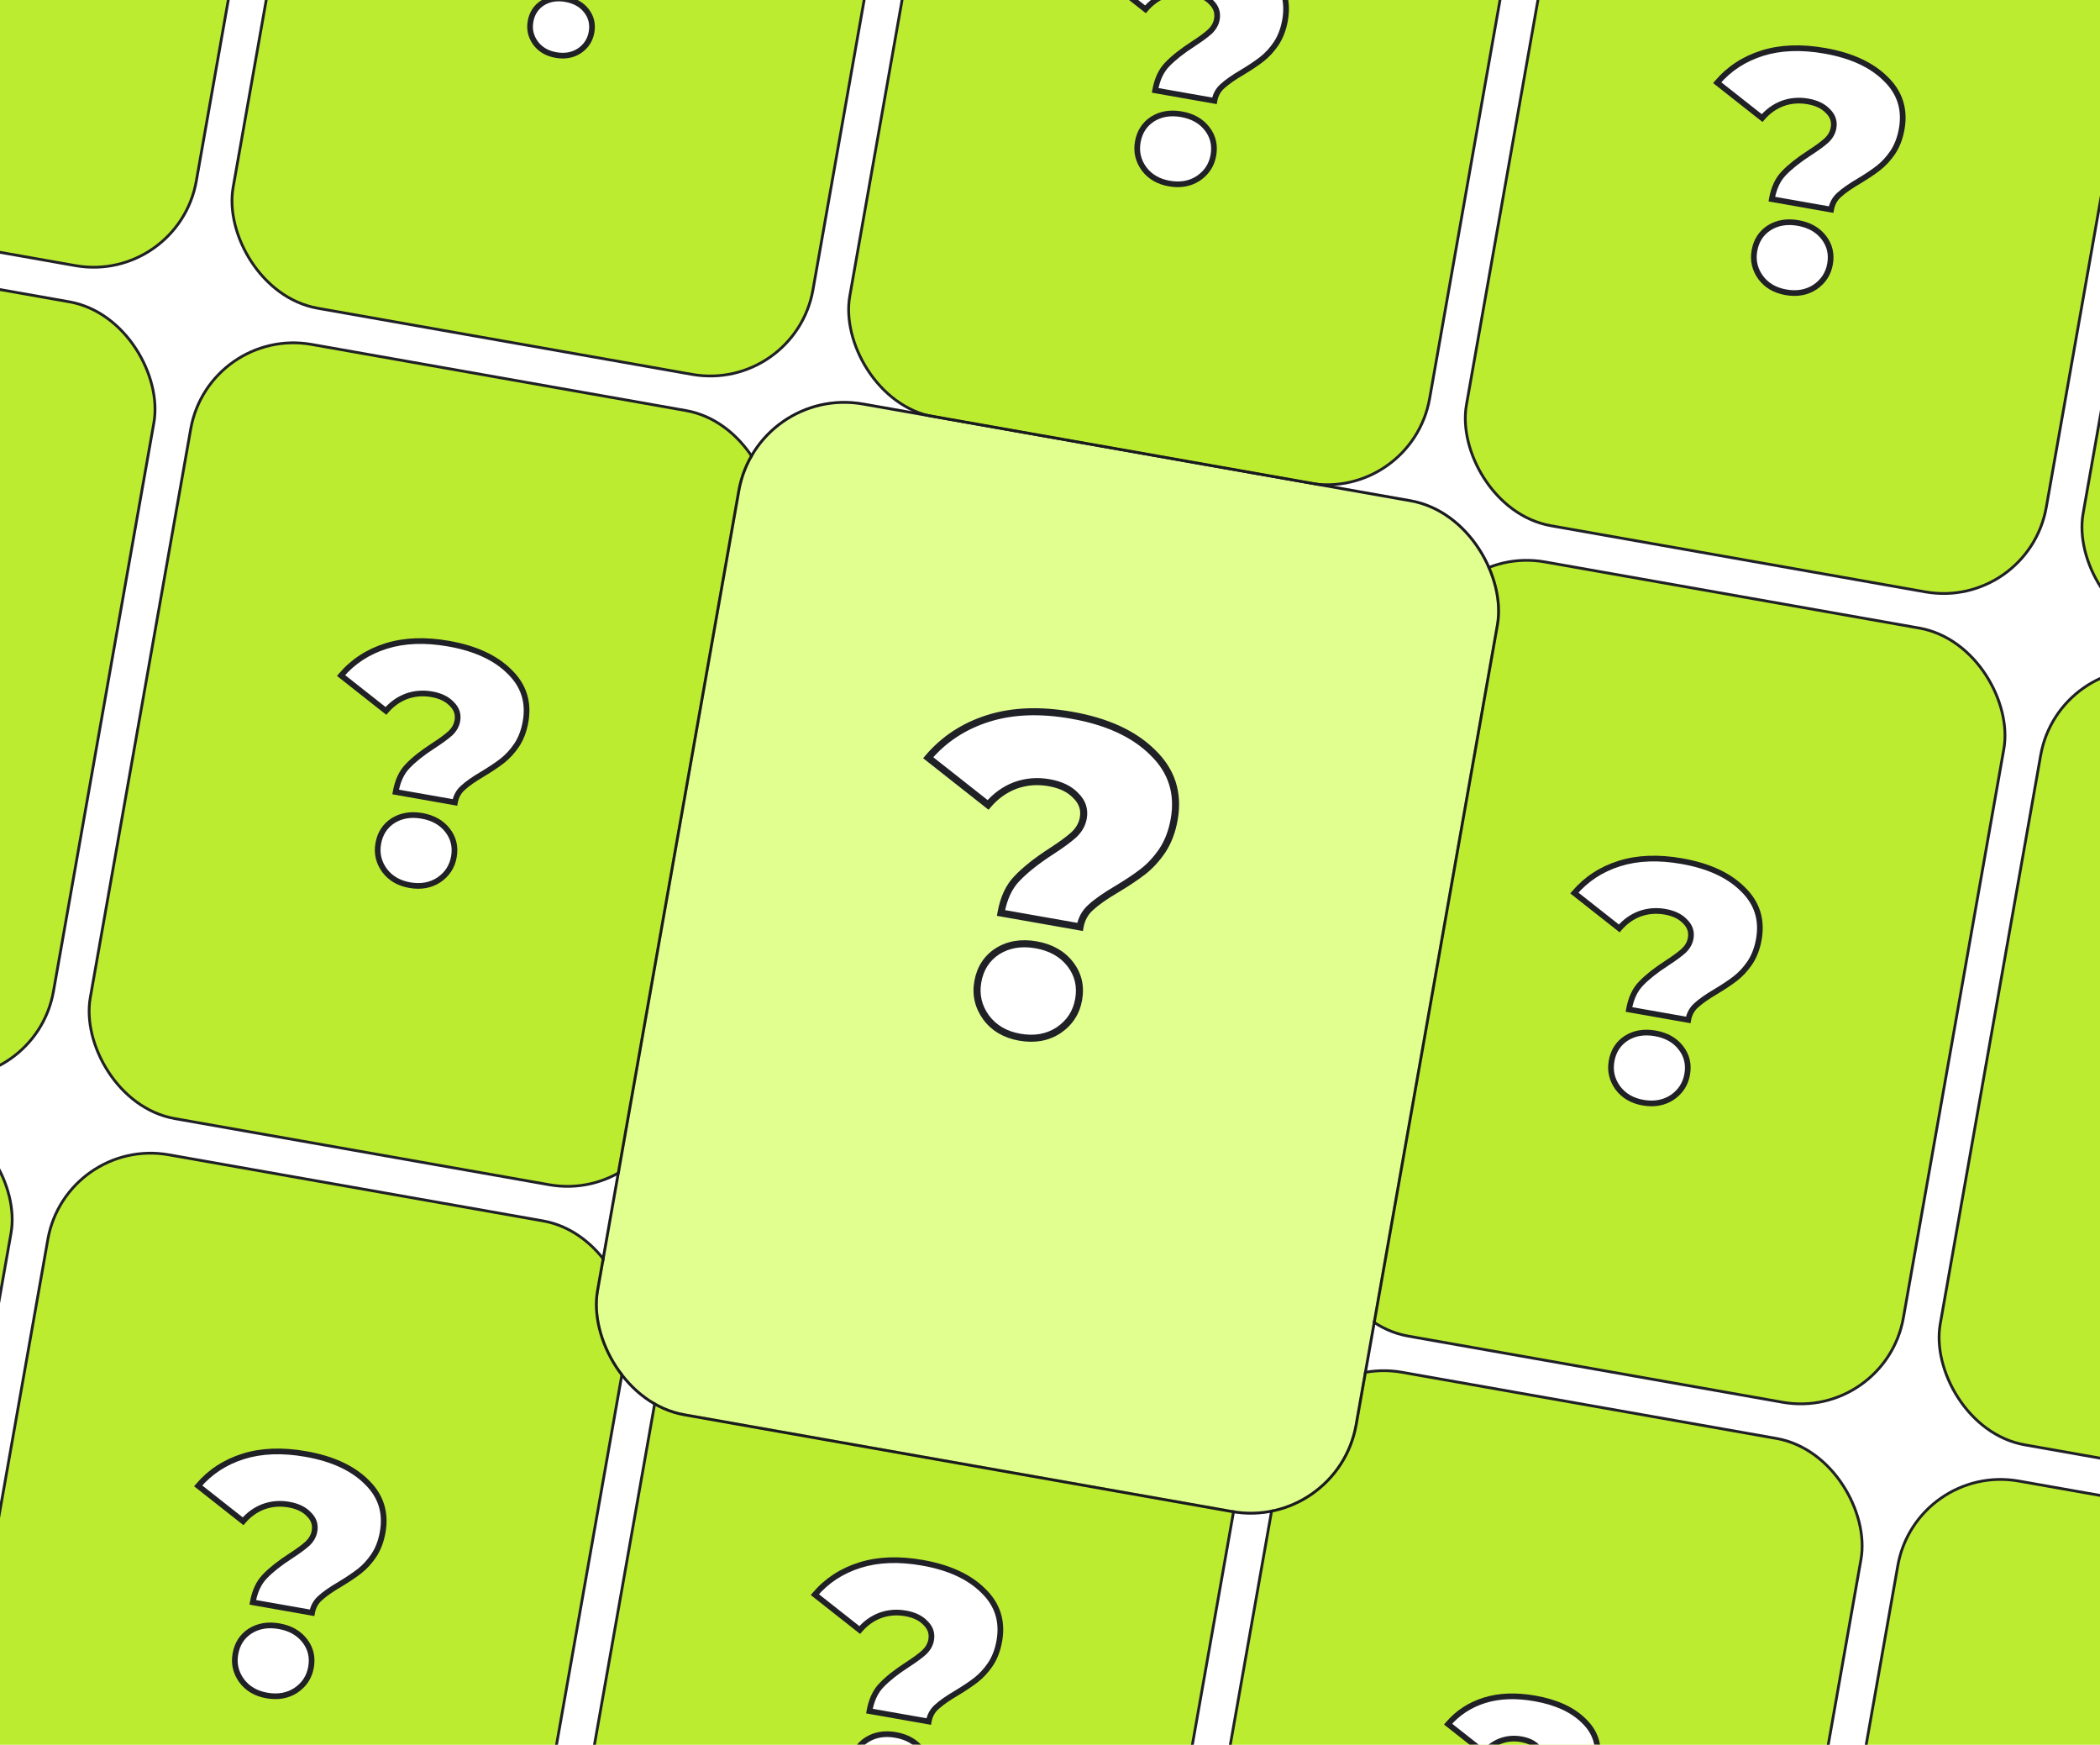 <svg width="378" height="314" viewBox="0 0 378 314" fill="none" xmlns="http://www.w3.org/2000/svg">
<rect x="0.203" y="0.29" width="105.961" height="141.448" rx="18.775" transform="matrix(0.985 0.174 -0.174 0.985 -47.838 -107.012)" fill="#BCEC30"/>
<rect x="0.203" y="0.29" width="105.961" height="141.448" rx="18.775" transform="matrix(0.985 0.174 -0.174 0.985 -47.838 -107.012)" stroke="#202027" stroke-width="0.5"/>
<rect x="0.203" y="0.29" width="105.961" height="141.448" rx="18.775" transform="matrix(0.985 0.174 -0.174 0.985 63.16 -87.44)" fill="#BCEC30"/>
<rect x="0.203" y="0.29" width="105.961" height="141.448" rx="18.775" transform="matrix(0.985 0.174 -0.174 0.985 63.16 -87.44)" stroke="#202027" stroke-width="0.5"/>
<mask id="path-4-outside-1_14_3830" maskUnits="userSpaceOnUse" x="84.079" y="-28.782" width="35.997" height="41.642" fill="black">
<rect fill="white" x="84.079" y="-28.782" width="35.997" height="41.642"/>
<path d="M98.019 -3.624C98.304 -5.236 98.893 -6.496 99.785 -7.402C100.683 -8.341 101.921 -9.32 103.498 -10.338C104.587 -11.044 105.409 -11.647 105.963 -12.148C106.523 -12.681 106.863 -13.286 106.983 -13.963C107.148 -14.898 106.877 -15.711 106.168 -16.401C105.497 -17.118 104.532 -17.587 103.275 -17.809C101.985 -18.036 100.754 -17.938 99.581 -17.513C98.441 -17.082 97.451 -16.375 96.612 -15.393L90.09 -20.533C91.812 -22.556 93.993 -23.984 96.635 -24.815C99.276 -25.646 102.305 -25.76 105.723 -25.157C109.561 -24.481 112.497 -23.131 114.534 -21.11C116.608 -19.115 117.391 -16.683 116.882 -13.813C116.648 -12.492 116.214 -11.355 115.58 -10.402C114.951 -9.483 114.252 -8.725 113.481 -8.129C112.749 -7.56 111.805 -6.929 110.652 -6.234C109.39 -5.493 108.441 -4.829 107.805 -4.243C107.175 -3.689 106.783 -2.977 106.628 -2.106L98.019 -3.624ZM100.062 9.902C98.482 9.624 97.262 8.91 96.401 7.761C95.546 6.579 95.245 5.279 95.496 3.861C95.753 2.41 96.464 1.305 97.629 0.546C98.827 -0.207 100.232 -0.441 101.844 -0.157C103.456 0.127 104.695 0.828 105.562 1.945C106.428 3.062 106.733 4.346 106.476 5.797C106.224 7.215 105.494 8.333 104.285 9.151C103.082 9.936 101.674 10.187 100.062 9.902Z"/>
</mask>
<path d="M98.019 -3.624C98.304 -5.236 98.893 -6.496 99.785 -7.402C100.683 -8.341 101.921 -9.32 103.498 -10.338C104.587 -11.044 105.409 -11.647 105.963 -12.148C106.523 -12.681 106.863 -13.286 106.983 -13.963C107.148 -14.898 106.877 -15.711 106.168 -16.401C105.497 -17.118 104.532 -17.587 103.275 -17.809C101.985 -18.036 100.754 -17.938 99.581 -17.513C98.441 -17.082 97.451 -16.375 96.612 -15.393L90.09 -20.533C91.812 -22.556 93.993 -23.984 96.635 -24.815C99.276 -25.646 102.305 -25.76 105.723 -25.157C109.561 -24.481 112.497 -23.131 114.534 -21.11C116.608 -19.115 117.391 -16.683 116.882 -13.813C116.648 -12.492 116.214 -11.355 115.58 -10.402C114.951 -9.483 114.252 -8.725 113.481 -8.129C112.749 -7.56 111.805 -6.929 110.652 -6.234C109.39 -5.493 108.441 -4.829 107.805 -4.243C107.175 -3.689 106.783 -2.977 106.628 -2.106L98.019 -3.624ZM100.062 9.902C98.482 9.624 97.262 8.91 96.401 7.761C95.546 6.579 95.245 5.279 95.496 3.861C95.753 2.41 96.464 1.305 97.629 0.546C98.827 -0.207 100.232 -0.441 101.844 -0.157C103.456 0.127 104.695 0.828 105.562 1.945C106.428 3.062 106.733 4.346 106.476 5.797C106.224 7.215 105.494 8.333 104.285 9.151C103.082 9.936 101.674 10.187 100.062 9.902Z" fill="white"/>
<path d="M98.019 -3.624L97.515 -3.713L97.426 -3.209L97.93 -3.12L98.019 -3.624ZM99.785 -7.402L100.15 -7.044L100.155 -7.049L99.785 -7.402ZM103.498 -10.338L103.775 -9.909L103.776 -9.909L103.498 -10.338ZM105.963 -12.148L106.306 -11.768L106.316 -11.778L105.963 -12.148ZM106.168 -16.401L105.794 -16.051L105.802 -16.043L105.811 -16.034L106.168 -16.401ZM99.581 -17.513L99.407 -17.994L99.4 -17.991L99.581 -17.513ZM96.612 -15.393L96.295 -14.991L96.681 -14.687L97.001 -15.061L96.612 -15.393ZM90.09 -20.533L89.7 -20.864L89.356 -20.459L89.773 -20.131L90.09 -20.533ZM96.635 -24.815L96.788 -24.327L96.788 -24.327L96.635 -24.815ZM114.534 -21.11L114.173 -20.747L114.179 -20.741L114.534 -21.11ZM115.58 -10.402L116.002 -10.114L116.006 -10.119L115.58 -10.402ZM113.481 -8.129L113.168 -8.534L113.168 -8.533L113.481 -8.129ZM110.652 -6.234L110.911 -5.793L110.915 -5.796L110.652 -6.234ZM107.805 -4.243L108.143 -3.858L108.152 -3.867L107.805 -4.243ZM106.628 -2.106L106.539 -1.602L107.043 -1.513L107.132 -2.017L106.628 -2.106ZM96.401 7.761L95.987 8.061L95.992 8.068L96.401 7.761ZM97.629 0.546L97.357 0.113L97.35 0.118L97.629 0.546ZM105.562 1.945L105.157 2.259L105.562 1.945ZM104.285 9.151L104.565 9.579L104.572 9.575L104.285 9.151ZM98.523 -3.535C98.795 -5.075 99.349 -6.229 100.15 -7.044L99.421 -7.761C98.438 -6.762 97.813 -5.398 97.515 -3.713L98.523 -3.535ZM100.155 -7.049C101.016 -7.949 102.218 -8.903 103.775 -9.909L103.22 -10.768C101.623 -9.736 100.35 -8.733 99.416 -7.756L100.155 -7.049ZM103.776 -9.909C104.874 -10.621 105.722 -11.241 106.306 -11.769L105.62 -12.527C105.096 -12.054 104.3 -11.468 103.22 -10.768L103.776 -9.909ZM106.316 -11.778C106.945 -12.376 107.345 -13.076 107.487 -13.874L106.479 -14.052C106.38 -13.496 106.101 -12.986 105.61 -12.518L106.316 -11.778ZM107.487 -13.874C107.683 -14.984 107.349 -15.965 106.525 -16.768L105.811 -16.034C106.404 -15.456 106.614 -14.812 106.479 -14.052L107.487 -13.874ZM106.541 -16.751C105.775 -17.57 104.698 -18.077 103.364 -18.313L103.185 -17.305C104.367 -17.097 105.218 -16.666 105.794 -16.051L106.541 -16.751ZM103.364 -18.313C101.99 -18.555 100.668 -18.451 99.407 -17.994L99.755 -17.032C100.839 -17.424 101.979 -17.518 103.185 -17.305L103.364 -18.313ZM99.4 -17.991C98.174 -17.528 97.114 -16.769 96.223 -15.725L97.001 -15.061C97.787 -15.982 98.707 -16.636 99.761 -17.034L99.4 -17.991ZM96.929 -15.795L90.407 -20.934L89.773 -20.131L96.295 -14.991L96.929 -15.795ZM90.48 -20.201C92.136 -22.148 94.235 -23.523 96.788 -24.327L96.481 -25.303C93.752 -24.444 91.487 -22.964 89.7 -20.864L90.48 -20.201ZM96.788 -24.327C99.333 -25.128 102.277 -25.245 105.634 -24.653L105.813 -25.661C102.334 -26.274 99.218 -26.164 96.481 -25.303L96.788 -24.327ZM105.634 -24.653C109.405 -23.989 112.233 -22.673 114.173 -20.747L114.894 -21.473C112.762 -23.59 109.717 -24.973 105.813 -25.661L105.634 -24.653ZM114.179 -20.741C116.128 -18.866 116.857 -16.607 116.378 -13.902L117.386 -13.725C117.924 -16.76 117.087 -19.364 114.888 -21.479L114.179 -20.741ZM116.378 -13.902C116.155 -12.638 115.743 -11.57 115.154 -10.686L116.006 -10.119C116.685 -11.139 117.142 -12.345 117.386 -13.725L116.378 -13.902ZM115.157 -10.691C114.555 -9.809 113.891 -9.092 113.168 -8.534L113.794 -7.725C114.613 -8.357 115.348 -9.156 116.002 -10.114L115.157 -10.691ZM113.168 -8.533C112.456 -7.981 111.531 -7.361 110.388 -6.673L110.915 -5.796C112.079 -6.497 113.041 -7.14 113.795 -7.725L113.168 -8.533ZM110.393 -6.675C109.118 -5.926 108.133 -5.241 107.458 -4.619L108.152 -3.867C108.749 -4.417 109.662 -5.059 110.911 -5.793L110.393 -6.675ZM107.467 -4.627C106.745 -3.992 106.298 -3.173 106.125 -2.195L107.132 -2.017C107.267 -2.78 107.605 -3.386 108.143 -3.859L107.467 -4.627ZM106.718 -2.61L98.108 -4.128L97.93 -3.12L106.539 -1.602L106.718 -2.61ZM100.151 9.399C98.683 9.14 97.584 8.487 96.811 7.454L95.992 8.068C96.939 9.333 98.281 10.108 99.973 10.406L100.151 9.399ZM96.816 7.461C96.041 6.39 95.773 5.23 96 3.95L94.992 3.772C94.716 5.329 95.052 6.769 95.987 8.061L96.816 7.461ZM96 3.95C96.234 2.629 96.87 1.651 97.908 0.975L97.35 0.118C96.058 0.959 95.272 2.191 94.992 3.772L96 3.95ZM97.901 0.979C98.975 0.304 100.246 0.081 101.755 0.347L101.933 -0.661C100.217 -0.963 98.679 -0.718 97.357 0.113L97.901 0.979ZM101.755 0.347C103.263 0.613 104.381 1.258 105.157 2.259L105.966 1.631C105.01 0.398 103.649 -0.358 101.933 -0.661L101.755 0.347ZM105.157 2.259C105.931 3.256 106.205 4.392 105.972 5.708L106.979 5.886C107.26 4.299 106.925 2.868 105.966 1.631L105.157 2.259ZM105.972 5.708C105.745 6.988 105.095 7.986 103.999 8.727L104.572 9.575C105.894 8.681 106.704 7.442 106.979 5.886L105.972 5.708ZM104.006 8.723C102.927 9.427 101.655 9.664 100.151 9.399L99.973 10.406C101.694 10.71 103.237 10.446 104.565 9.579L104.006 8.723Z" fill="#202027" mask="url(#path-4-outside-1_14_3830)"/>
<rect x="0.203" y="0.29" width="105.961" height="141.448" rx="18.775" transform="matrix(0.985 0.174 -0.174 0.985 174.157 -67.868)" fill="#BCEC30"/>
<rect x="0.203" y="0.29" width="105.961" height="141.448" rx="18.775" transform="matrix(0.985 0.174 -0.174 0.985 174.157 -67.868)" stroke="#202027" stroke-width="0.5"/>
<mask id="path-7-outside-2_14_3830" maskUnits="userSpaceOnUse" x="190.844" y="-14.249" width="43.476" height="51.546" fill="black">
<rect fill="white" x="190.844" y="-14.249" width="43.476" height="51.546"/>
<path d="M207.928 16.264C208.282 14.265 209.012 12.704 210.118 11.581C211.231 10.417 212.764 9.204 214.719 7.941C216.07 7.066 217.088 6.319 217.775 5.698C218.469 5.037 218.891 4.287 219.039 3.448C219.245 2.289 218.908 1.282 218.029 0.426C217.197 -0.462 216.002 -1.044 214.443 -1.319C212.844 -1.601 211.318 -1.478 209.864 -0.952C208.451 -0.418 207.224 0.458 206.184 1.676L198.1 -4.695C200.234 -7.204 202.938 -8.973 206.212 -10.003C209.486 -11.033 213.241 -11.175 217.478 -10.428C222.235 -9.589 225.875 -7.917 228.399 -5.411C230.97 -2.938 231.94 0.077 231.31 3.634C231.02 5.272 230.482 6.681 229.696 7.862C228.917 9.002 228.05 9.941 227.094 10.679C226.186 11.385 225.017 12.168 223.587 13.028C222.023 13.948 220.846 14.771 220.058 15.497C219.277 16.183 218.791 17.066 218.6 18.145L207.928 16.264ZM210.461 33.03C208.502 32.685 206.99 31.8 205.923 30.376C204.863 28.911 204.489 27.3 204.801 25.541C205.119 23.743 206.001 22.374 207.445 21.433C208.929 20.5 210.671 20.209 212.669 20.561C214.668 20.914 216.204 21.782 217.278 23.167C218.352 24.551 218.729 26.143 218.411 27.941C218.099 29.7 217.194 31.085 215.696 32.099C214.204 33.072 212.459 33.383 210.461 33.03Z"/>
</mask>
<path d="M207.928 16.264C208.282 14.265 209.012 12.704 210.118 11.581C211.231 10.417 212.764 9.204 214.719 7.941C216.07 7.066 217.088 6.319 217.775 5.698C218.469 5.037 218.891 4.287 219.039 3.448C219.245 2.289 218.908 1.282 218.029 0.426C217.197 -0.462 216.002 -1.044 214.443 -1.319C212.844 -1.601 211.318 -1.478 209.864 -0.952C208.451 -0.418 207.224 0.458 206.184 1.676L198.1 -4.695C200.234 -7.204 202.938 -8.973 206.212 -10.003C209.486 -11.033 213.241 -11.175 217.478 -10.428C222.235 -9.589 225.875 -7.917 228.399 -5.411C230.97 -2.938 231.94 0.077 231.31 3.634C231.02 5.272 230.482 6.681 229.696 7.862C228.917 9.002 228.05 9.941 227.094 10.679C226.186 11.385 225.017 12.168 223.587 13.028C222.023 13.948 220.846 14.771 220.058 15.497C219.277 16.183 218.791 17.066 218.6 18.145L207.928 16.264ZM210.461 33.03C208.502 32.685 206.99 31.8 205.923 30.376C204.863 28.911 204.489 27.3 204.801 25.541C205.119 23.743 206.001 22.374 207.445 21.433C208.929 20.5 210.671 20.209 212.669 20.561C214.668 20.914 216.204 21.782 217.278 23.167C218.352 24.551 218.729 26.143 218.411 27.941C218.099 29.7 217.194 31.085 215.696 32.099C214.204 33.072 212.459 33.383 210.461 33.03Z" fill="white"/>
<path d="M207.928 16.264L207.424 16.175L207.335 16.678L207.839 16.767L207.928 16.264ZM210.118 11.581L210.482 11.939L210.487 11.934L210.118 11.581ZM214.719 7.941L214.997 8.371L214.997 8.37L214.719 7.941ZM217.775 5.698L218.118 6.077L218.128 6.068L217.775 5.698ZM218.029 0.426L217.655 0.776L217.663 0.785L217.672 0.793L218.029 0.426ZM209.864 -0.952L209.69 -1.433L209.684 -1.43L209.864 -0.952ZM206.184 1.676L205.867 2.078L206.253 2.382L206.573 2.008L206.184 1.676ZM198.1 -4.695L197.71 -5.026L197.366 -4.622L197.783 -4.293L198.1 -4.695ZM206.212 -10.003L206.365 -9.515L206.212 -10.003ZM228.399 -5.411L228.038 -5.048L228.044 -5.042L228.399 -5.411ZM229.696 7.862L230.118 8.15L230.121 8.145L229.696 7.862ZM227.094 10.679L226.782 10.275L226.781 10.275L227.094 10.679ZM223.587 13.028L223.846 13.469L223.851 13.466L223.587 13.028ZM220.058 15.497L220.396 15.881L220.405 15.873L220.058 15.497ZM218.6 18.145L218.511 18.649L219.015 18.738L219.104 18.234L218.6 18.145ZM205.923 30.376L205.508 30.676L205.513 30.683L205.923 30.376ZM207.445 21.433L207.173 21L207.166 21.005L207.445 21.433ZM217.278 23.167L216.873 23.48L217.278 23.167ZM215.696 32.099L215.975 32.527L215.982 32.523L215.696 32.099ZM208.432 16.352C208.773 14.427 209.467 12.97 210.482 11.939L209.753 11.222C208.556 12.438 207.791 14.104 207.424 16.175L208.432 16.352ZM210.487 11.934C211.563 10.809 213.062 9.62 214.997 8.371L214.442 7.511C212.467 8.787 210.898 10.025 209.748 11.227L210.487 11.934ZM214.997 8.37C216.356 7.49 217.401 6.725 218.118 6.077L217.432 5.318C216.775 5.912 215.783 6.643 214.441 7.512L214.997 8.37ZM218.128 6.068C218.891 5.342 219.373 4.497 219.543 3.537L218.535 3.359C218.408 4.078 218.048 4.732 217.422 5.328L218.128 6.068ZM219.543 3.537C219.779 2.203 219.38 1.027 218.386 0.06L217.672 0.793C218.435 1.536 218.71 2.375 218.535 3.359L219.543 3.537ZM218.403 0.076C217.475 -0.914 216.167 -1.534 214.532 -1.823L214.354 -0.815C215.836 -0.554 216.919 -0.011 217.655 0.776L218.403 0.076ZM214.532 -1.823C212.85 -2.119 211.232 -1.991 209.69 -1.433L210.038 -0.471C211.403 -0.965 212.838 -1.082 214.354 -0.815L214.532 -1.823ZM209.684 -1.43C208.185 -0.864 206.888 0.064 205.795 1.344L206.573 2.008C207.56 0.852 208.717 0.028 210.045 -0.473L209.684 -1.43ZM206.501 1.274L198.417 -5.097L197.783 -4.293L205.867 2.078L206.501 1.274ZM198.49 -4.364C200.559 -6.796 203.18 -8.513 206.365 -9.515L206.059 -10.491C202.697 -9.433 199.91 -7.612 197.71 -5.026L198.49 -4.364ZM206.365 -9.515C209.543 -10.515 213.213 -10.66 217.389 -9.924L217.567 -10.931C213.27 -11.689 209.429 -11.551 206.059 -10.491L206.365 -9.515ZM217.389 -9.924C222.079 -9.097 225.61 -7.458 228.038 -5.048L228.759 -5.774C226.139 -8.375 222.391 -10.081 217.567 -10.931L217.389 -9.924ZM228.044 -5.042C230.49 -2.689 231.407 0.153 230.806 3.545L231.814 3.722C232.473 9.64045e-05 231.449 -3.187 228.754 -5.78L228.044 -5.042ZM230.806 3.545C230.526 5.126 230.011 6.466 229.27 7.578L230.121 8.145C230.953 6.897 231.514 5.418 231.814 3.722L230.806 3.545ZM229.273 7.573C228.52 8.676 227.689 9.574 226.782 10.275L227.407 11.084C228.41 10.309 229.313 9.328 230.118 8.15L229.273 7.573ZM226.781 10.275C225.894 10.964 224.743 11.736 223.323 12.59L223.851 13.466C225.291 12.6 226.479 11.805 227.408 11.083L226.781 10.275ZM223.328 12.587C221.751 13.514 220.539 14.359 219.712 15.121L220.405 15.873C221.154 15.182 222.295 14.381 223.846 13.469L223.328 12.587ZM219.721 15.113C218.847 15.88 218.306 16.87 218.096 18.056L219.104 18.234C219.276 17.263 219.707 16.486 220.396 15.881L219.721 15.113ZM218.689 17.642L208.017 15.76L207.839 16.767L218.511 18.649L218.689 17.642ZM210.55 32.527C208.703 32.201 207.312 31.377 206.333 30.069L205.513 30.683C206.667 32.223 208.301 33.169 210.372 33.534L210.55 32.527ZM206.338 30.076C205.358 28.722 205.018 27.25 205.305 25.63L204.297 25.453C203.961 27.349 204.369 29.101 205.508 30.676L206.338 30.076ZM205.305 25.63C205.6 23.962 206.406 22.72 207.724 21.862L207.166 21.005C205.595 22.027 204.638 23.524 204.297 25.453L205.305 25.63ZM207.717 21.866C209.077 21.011 210.686 20.731 212.58 21.065L212.759 20.058C210.656 19.687 208.782 19.988 207.173 21L207.717 21.866ZM212.58 21.065C214.475 21.399 215.889 22.212 216.873 23.48L217.682 22.853C216.518 21.353 214.861 20.428 212.759 20.058L212.58 21.065ZM216.873 23.48C217.854 24.746 218.201 26.189 217.907 27.852L218.914 28.03C219.257 26.096 218.849 24.357 217.682 22.853L216.873 23.48ZM217.907 27.852C217.62 29.473 216.795 30.738 215.409 31.675L215.982 32.523C217.594 31.433 218.578 29.927 218.914 28.03L217.907 27.852ZM215.416 31.671C214.049 32.563 212.44 32.86 210.55 32.527L210.372 33.534C212.479 33.906 214.359 33.582 215.975 32.527L215.416 31.671Z" fill="#202027" mask="url(#path-7-outside-2_14_3830)"/>
<rect x="0.203" y="0.29" width="105.961" height="141.448" rx="18.775" transform="matrix(0.985 0.174 -0.174 0.985 285.155 -48.296)" fill="#BCEC30"/>
<rect x="0.203" y="0.29" width="105.961" height="141.448" rx="18.775" transform="matrix(0.985 0.174 -0.174 0.985 285.155 -48.296)" stroke="#202027" stroke-width="0.5"/>
<mask id="path-10-outside-3_14_3830" maskUnits="userSpaceOnUse" x="301.842" y="5.323" width="43.476" height="51.546" fill="black">
<rect fill="white" x="301.842" y="5.323" width="43.476" height="51.546"/>
<path d="M318.926 35.836C319.28 33.837 320.01 32.276 321.116 31.152C322.229 29.989 323.763 28.775 325.717 27.513C327.068 26.638 328.086 25.89 328.773 25.27C329.467 24.609 329.889 23.859 330.037 23.02C330.243 21.861 329.906 20.854 329.027 19.998C328.195 19.11 327 18.528 325.441 18.253C323.842 17.971 322.316 18.093 320.862 18.62C319.449 19.154 318.222 20.03 317.182 21.248L309.098 14.877C311.232 12.368 313.936 10.599 317.21 9.569C320.484 8.539 324.239 8.397 328.476 9.144C333.233 9.983 336.873 11.655 339.397 14.161C341.968 16.634 342.938 19.648 342.308 23.205C342.018 24.844 341.48 26.253 340.694 27.433C339.915 28.574 339.048 29.513 338.092 30.251C337.184 30.957 336.015 31.74 334.585 32.6C333.021 33.52 331.845 34.342 331.056 35.069C330.275 35.755 329.789 36.638 329.598 37.717L318.926 35.836ZM321.459 52.602C319.5 52.257 317.988 51.372 316.921 49.948C315.861 48.483 315.487 46.872 315.799 45.113C316.117 43.315 316.999 41.946 318.443 41.005C319.927 40.072 321.669 39.781 323.667 40.133C325.666 40.486 327.202 41.354 328.276 42.739C329.35 44.123 329.727 45.715 329.409 47.513C329.097 49.272 328.192 50.657 326.694 51.671C325.202 52.644 323.457 52.955 321.459 52.602Z"/>
</mask>
<path d="M318.926 35.836C319.28 33.837 320.01 32.276 321.116 31.152C322.229 29.989 323.763 28.775 325.717 27.513C327.068 26.638 328.086 25.89 328.773 25.27C329.467 24.609 329.889 23.859 330.037 23.02C330.243 21.861 329.906 20.854 329.027 19.998C328.195 19.11 327 18.528 325.441 18.253C323.842 17.971 322.316 18.093 320.862 18.62C319.449 19.154 318.222 20.03 317.182 21.248L309.098 14.877C311.232 12.368 313.936 10.599 317.21 9.569C320.484 8.539 324.239 8.397 328.476 9.144C333.233 9.983 336.873 11.655 339.397 14.161C341.968 16.634 342.938 19.648 342.308 23.205C342.018 24.844 341.48 26.253 340.694 27.433C339.915 28.574 339.048 29.513 338.092 30.251C337.184 30.957 336.015 31.74 334.585 32.6C333.021 33.52 331.845 34.342 331.056 35.069C330.275 35.755 329.789 36.638 329.598 37.717L318.926 35.836ZM321.459 52.602C319.5 52.257 317.988 51.372 316.921 49.948C315.861 48.483 315.487 46.872 315.799 45.113C316.117 43.315 316.999 41.946 318.443 41.005C319.927 40.072 321.669 39.781 323.667 40.133C325.666 40.486 327.202 41.354 328.276 42.739C329.35 44.123 329.727 45.715 329.409 47.513C329.097 49.272 328.192 50.657 326.694 51.671C325.202 52.644 323.457 52.955 321.459 52.602Z" fill="white"/>
<path d="M318.926 35.836L318.422 35.747L318.333 36.25L318.837 36.339L318.926 35.836ZM321.116 31.152L321.48 31.511L321.485 31.506L321.116 31.152ZM325.717 27.513L325.995 27.942L325.995 27.942L325.717 27.513ZM328.773 25.27L329.116 25.649L329.126 25.64L328.773 25.27ZM329.027 19.998L328.653 20.348L328.661 20.356L328.67 20.365L329.027 19.998ZM320.862 18.62L320.688 18.139L320.682 18.142L320.862 18.62ZM317.182 21.248L316.865 21.649L317.251 21.954L317.571 21.58L317.182 21.248ZM309.098 14.877L308.708 14.546L308.364 14.95L308.781 15.279L309.098 14.877ZM317.21 9.569L317.364 10.057L317.21 9.569ZM339.397 14.161L339.036 14.524L339.042 14.53L339.397 14.161ZM340.694 27.433L341.116 27.722L341.12 27.717L340.694 27.433ZM338.092 30.251L337.78 29.847L337.779 29.847L338.092 30.251ZM334.585 32.6L334.844 33.041L334.849 33.038L334.585 32.6ZM331.056 35.069L331.394 35.453L331.403 35.445L331.056 35.069ZM329.598 37.717L329.509 38.221L330.013 38.31L330.102 37.806L329.598 37.717ZM316.921 49.948L316.506 50.248L316.511 50.254L316.921 49.948ZM318.443 41.005L318.171 40.572L318.164 40.576L318.443 41.005ZM328.276 42.739L327.871 43.052L328.276 42.739ZM326.694 51.671L326.973 52.099L326.98 52.094L326.694 51.671ZM319.43 35.924C319.771 33.999 320.465 32.542 321.48 31.511L320.751 30.794C319.554 32.01 318.789 33.676 318.422 35.747L319.43 35.924ZM321.485 31.506C322.561 30.381 324.06 29.192 325.995 27.942L325.44 27.083C323.465 28.359 321.896 29.597 320.746 30.799L321.485 31.506ZM325.995 27.942C327.354 27.062 328.399 26.297 329.116 25.649L328.43 24.89C327.773 25.484 326.781 26.215 325.439 27.084L325.995 27.942ZM329.126 25.64C329.889 24.914 330.371 24.069 330.541 23.109L329.533 22.931C329.406 23.65 329.046 24.304 328.421 24.899L329.126 25.64ZM330.541 23.109C330.777 21.775 330.378 20.599 329.384 19.631L328.67 20.365C329.434 21.108 329.708 21.947 329.533 22.931L330.541 23.109ZM329.401 19.648C328.473 18.658 327.165 18.038 325.53 17.749L325.352 18.757C326.834 19.018 327.917 19.561 328.653 20.348L329.401 19.648ZM325.53 17.749C323.848 17.453 322.23 17.581 320.688 18.139L321.036 19.101C322.401 18.607 323.836 18.49 325.352 18.757L325.53 17.749ZM320.682 18.142C319.183 18.708 317.886 19.636 316.793 20.916L317.571 21.58C318.558 20.424 319.715 19.6 321.043 19.099L320.682 18.142ZM317.499 20.846L309.415 14.475L308.781 15.279L316.865 21.649L317.499 20.846ZM309.488 15.208C311.557 12.776 314.178 11.059 317.364 10.057L317.057 9.081C313.695 10.139 310.908 11.96 308.708 14.546L309.488 15.208ZM317.364 10.057C320.542 9.057 324.211 8.912 328.387 9.648L328.565 8.641C324.268 7.883 320.427 8.021 317.057 9.081L317.364 10.057ZM328.387 9.648C333.077 10.475 336.608 12.114 339.036 14.524L339.757 13.798C337.137 11.197 333.389 9.491 328.565 8.641L328.387 9.648ZM339.042 14.53C341.488 16.883 342.405 19.725 341.804 23.117L342.812 23.294C343.471 19.572 342.447 16.385 339.752 13.792L339.042 14.53ZM341.804 23.117C341.524 24.698 341.009 26.038 340.268 27.15L341.12 27.717C341.951 26.469 342.512 24.99 342.812 23.294L341.804 23.117ZM340.271 27.145C339.518 28.247 338.687 29.145 337.78 29.847L338.405 30.656C339.408 29.881 340.311 28.9 341.116 27.722L340.271 27.145ZM337.779 29.847C336.892 30.536 335.741 31.308 334.321 32.162L334.849 33.038C336.289 32.172 337.477 31.377 338.406 30.655L337.779 29.847ZM334.326 32.159C332.749 33.086 331.537 33.931 330.71 34.693L331.403 35.445C332.152 34.754 333.293 33.953 334.844 33.041L334.326 32.159ZM330.719 34.685C329.845 35.452 329.304 36.442 329.094 37.628L330.102 37.806C330.274 36.835 330.705 36.058 331.394 35.453L330.719 34.685ZM329.687 37.214L319.015 35.332L318.837 36.339L329.509 38.221L329.687 37.214ZM321.548 52.099C319.701 51.773 318.31 50.949 317.331 49.641L316.511 50.254C317.665 51.795 319.299 52.741 321.37 53.106L321.548 52.099ZM317.336 49.648C316.356 48.294 316.016 46.822 316.303 45.202L315.295 45.025C314.959 46.921 315.367 48.673 316.506 50.248L317.336 49.648ZM316.303 45.202C316.598 43.534 317.404 42.292 318.722 41.434L318.164 40.576C316.593 41.599 315.637 43.096 315.295 45.025L316.303 45.202ZM318.715 41.438C320.075 40.583 321.684 40.303 323.578 40.637L323.757 39.63C321.654 39.259 319.78 39.56 318.171 40.572L318.715 41.438ZM323.578 40.637C325.473 40.971 326.888 41.784 327.871 43.052L328.68 42.425C327.517 40.925 325.859 40 323.757 39.63L323.578 40.637ZM327.871 43.052C328.852 44.318 329.199 45.761 328.905 47.424L329.912 47.602C330.255 45.668 329.847 43.929 328.68 42.425L327.871 43.052ZM328.905 47.424C328.618 49.044 327.793 50.31 326.407 51.247L326.98 52.094C328.592 51.005 329.576 49.499 329.912 47.602L328.905 47.424ZM326.414 51.242C325.047 52.135 323.438 52.432 321.548 52.099L321.37 53.106C323.477 53.478 325.358 53.154 326.973 52.099L326.414 51.242Z" fill="#202027" mask="url(#path-10-outside-3_14_3830)"/>
<rect x="0.203" y="0.29" width="105.961" height="141.448" rx="18.775" transform="matrix(0.985 0.174 -0.174 0.985 396.153 -28.724)" fill="#BCEC30"/>
<rect x="0.203" y="0.29" width="105.961" height="141.448" rx="18.775" transform="matrix(0.985 0.174 -0.174 0.985 396.153 -28.724)" stroke="#202027" stroke-width="0.5"/>
<rect x="0.203" y="0.29" width="105.961" height="141.448" rx="18.775" transform="matrix(0.985 0.174 -0.174 0.985 -73.553 38.826)" fill="#BCEC30"/>
<rect x="0.203" y="0.29" width="105.961" height="141.448" rx="18.775" transform="matrix(0.985 0.174 -0.174 0.985 -73.553 38.826)" stroke="#202027" stroke-width="0.5"/>
<rect x="0.203" y="0.29" width="105.961" height="141.448" rx="18.775" transform="matrix(0.985 0.174 -0.174 0.985 37.445 58.398)" fill="#BCEC30"/>
<rect x="0.203" y="0.29" width="105.961" height="141.448" rx="18.775" transform="matrix(0.985 0.174 -0.174 0.985 37.445 58.398)" stroke="#202027" stroke-width="0.5"/>
<mask id="path-15-outside-4_14_3830" maskUnits="userSpaceOnUse" x="54.132" y="112.017" width="43.476" height="51.546" fill="black">
<rect fill="white" x="54.132" y="112.017" width="43.476" height="51.546"/>
<path d="M71.216 142.529C71.57 140.531 72.3 138.97 73.406 137.846C74.519 136.682 76.053 135.469 78.007 134.207C79.358 133.332 80.376 132.584 81.063 131.964C81.757 131.303 82.179 130.553 82.327 129.714C82.533 128.555 82.196 127.547 81.317 126.692C80.485 125.803 79.29 125.222 77.731 124.947C76.132 124.665 74.606 124.787 73.152 125.314C71.739 125.848 70.512 126.724 69.472 127.941L61.388 121.571C63.522 119.062 66.227 117.293 69.5 116.263C72.774 115.233 76.529 115.091 80.766 115.838C85.523 116.677 89.163 118.349 91.687 120.855C94.258 123.328 95.228 126.342 94.598 129.899C94.308 131.538 93.77 132.947 92.984 134.127C92.205 135.268 91.338 136.207 90.382 136.945C89.474 137.65 88.305 138.433 86.875 139.294C85.311 140.213 84.135 141.036 83.346 141.763C82.565 142.449 82.079 143.332 81.888 144.411L71.216 142.529ZM73.749 159.296C71.79 158.951 70.278 158.066 69.211 156.641C68.151 155.177 67.777 153.566 68.089 151.807C68.407 150.009 69.289 148.639 70.733 147.699C72.218 146.765 73.959 146.475 75.957 146.827C77.956 147.18 79.492 148.048 80.566 149.432C81.64 150.817 82.017 152.408 81.699 154.207C81.387 155.965 80.482 157.351 78.984 158.365C77.492 159.338 75.747 159.648 73.749 159.296Z"/>
</mask>
<path d="M71.216 142.529C71.57 140.531 72.3 138.97 73.406 137.846C74.519 136.682 76.053 135.469 78.007 134.207C79.358 133.332 80.376 132.584 81.063 131.964C81.757 131.303 82.179 130.553 82.327 129.714C82.533 128.555 82.196 127.547 81.317 126.692C80.485 125.803 79.29 125.222 77.731 124.947C76.132 124.665 74.606 124.787 73.152 125.314C71.739 125.848 70.512 126.724 69.472 127.941L61.388 121.571C63.522 119.062 66.227 117.293 69.5 116.263C72.774 115.233 76.529 115.091 80.766 115.838C85.523 116.677 89.163 118.349 91.687 120.855C94.258 123.328 95.228 126.342 94.598 129.899C94.308 131.538 93.77 132.947 92.984 134.127C92.205 135.268 91.338 136.207 90.382 136.945C89.474 137.65 88.305 138.433 86.875 139.294C85.311 140.213 84.135 141.036 83.346 141.763C82.565 142.449 82.079 143.332 81.888 144.411L71.216 142.529ZM73.749 159.296C71.79 158.951 70.278 158.066 69.211 156.641C68.151 155.177 67.777 153.566 68.089 151.807C68.407 150.009 69.289 148.639 70.733 147.699C72.218 146.765 73.959 146.475 75.957 146.827C77.956 147.18 79.492 148.048 80.566 149.432C81.64 150.817 82.017 152.408 81.699 154.207C81.387 155.965 80.482 157.351 78.984 158.365C77.492 159.338 75.747 159.648 73.749 159.296Z" fill="white"/>
<path d="M71.216 142.529L70.712 142.44L70.623 142.944L71.127 143.033L71.216 142.529ZM73.406 137.846L73.77 138.205L73.775 138.2L73.406 137.846ZM78.007 134.207L78.285 134.636L78.285 134.636L78.007 134.207ZM81.063 131.964L81.406 132.343L81.416 132.334L81.063 131.964ZM81.317 126.692L80.943 127.042L80.951 127.05L80.96 127.058L81.317 126.692ZM73.152 125.314L72.978 124.833L72.972 124.836L73.152 125.314ZM69.472 127.941L69.155 128.343L69.541 128.648L69.861 128.273L69.472 127.941ZM61.388 121.571L60.998 121.239L60.654 121.644L61.071 121.972L61.388 121.571ZM69.5 116.263L69.654 116.751L69.5 116.263ZM91.687 120.855L91.326 121.218L91.332 121.224L91.687 120.855ZM92.984 134.127L93.406 134.416L93.409 134.411L92.984 134.127ZM90.382 136.945L90.07 136.54L90.069 136.541L90.382 136.945ZM86.875 139.294L87.134 139.735L87.139 139.732L86.875 139.294ZM83.346 141.763L83.684 142.147L83.693 142.139L83.346 141.763ZM81.888 144.411L81.799 144.915L82.303 145.004L82.392 144.5L81.888 144.411ZM69.211 156.641L68.796 156.941L68.801 156.948L69.211 156.641ZM70.733 147.699L70.461 147.266L70.454 147.27L70.733 147.699ZM80.566 149.432L80.161 149.746L80.566 149.432ZM78.984 158.365L79.263 158.793L79.27 158.788L78.984 158.365ZM71.72 142.618C72.061 140.693 72.755 139.236 73.77 138.205L73.041 137.488C71.844 138.704 71.079 140.369 70.712 142.44L71.72 142.618ZM73.775 138.2C74.852 137.074 76.35 135.886 78.285 134.636L77.73 133.777C75.755 135.053 74.186 136.29 73.036 137.493L73.775 138.2ZM78.285 134.636C79.644 133.755 80.689 132.991 81.406 132.343L80.72 131.584C80.063 132.178 79.071 132.908 77.729 133.777L78.285 134.636ZM81.416 132.334C82.179 131.608 82.661 130.762 82.831 129.803L81.823 129.625C81.696 130.343 81.336 130.998 80.711 131.593L81.416 132.334ZM82.831 129.803C83.067 128.468 82.668 127.293 81.674 126.325L80.96 127.058C81.724 127.802 81.998 128.641 81.823 129.625L82.831 129.803ZM81.691 126.342C80.763 125.352 79.455 124.731 77.82 124.443L77.642 125.451C79.124 125.712 80.207 126.255 80.943 127.042L81.691 126.342ZM77.82 124.443C76.138 124.146 74.52 124.274 72.978 124.833L73.326 125.795C74.691 125.3 76.126 125.183 77.642 125.451L77.82 124.443ZM72.972 124.836C71.473 125.402 70.176 126.33 69.083 127.609L69.861 128.273C70.849 127.117 72.005 126.294 73.333 125.793L72.972 124.836ZM69.789 127.54L61.705 121.169L61.071 121.972L69.155 128.343L69.789 127.54ZM61.778 121.902C63.847 119.47 66.468 117.753 69.654 116.751L69.347 115.775C65.985 116.832 63.198 118.654 60.998 121.239L61.778 121.902ZM69.654 116.751C72.832 115.751 76.501 115.606 80.677 116.342L80.856 115.334C76.558 114.577 72.717 114.715 69.347 115.775L69.654 116.751ZM80.677 116.342C85.367 117.169 88.898 118.808 91.326 121.218L92.047 120.492C89.427 117.89 85.679 116.185 80.856 115.334L80.677 116.342ZM91.332 121.224C93.778 123.576 94.695 126.419 94.094 129.81L95.102 129.988C95.761 126.266 94.737 123.079 92.042 120.486L91.332 121.224ZM94.094 129.81C93.814 131.391 93.299 132.732 92.558 133.844L93.409 134.411C94.241 133.162 94.802 131.684 95.102 129.988L94.094 129.81ZM92.561 133.839C91.808 134.941 90.977 135.839 90.07 136.54L90.695 137.35C91.698 136.574 92.601 135.594 93.406 134.416L92.561 133.839ZM90.069 136.541C89.182 137.23 88.031 138.001 86.611 138.856L87.139 139.732C88.579 138.865 89.767 138.071 90.696 137.349L90.069 136.541ZM86.616 138.853C85.039 139.78 83.827 140.624 83 141.387L83.693 142.139C84.442 141.448 85.583 140.647 87.134 139.735L86.616 138.853ZM83.009 141.379C82.135 142.146 81.594 143.135 81.384 144.322L82.392 144.5C82.564 143.529 82.995 142.752 83.684 142.147L83.009 141.379ZM81.977 143.907L71.305 142.025L71.127 143.033L81.799 144.915L81.977 143.907ZM73.838 158.792C71.991 158.467 70.6 157.643 69.621 156.335L68.801 156.948C69.955 158.489 71.589 159.435 73.66 159.8L73.838 158.792ZM69.626 156.341C68.646 154.988 68.306 153.516 68.593 151.896L67.585 151.718C67.249 153.615 67.657 155.366 68.796 156.941L69.626 156.341ZM68.593 151.896C68.888 150.228 69.694 148.985 71.012 148.127L70.454 147.27C68.883 148.293 67.927 149.79 67.585 151.718L68.593 151.896ZM71.005 148.132C72.365 147.276 73.974 146.997 75.868 147.331L76.047 146.323C73.944 145.953 72.07 146.254 70.461 147.266L71.005 148.132ZM75.868 147.331C77.763 147.665 79.178 148.478 80.161 149.746L80.97 149.119C79.807 147.618 78.149 146.694 76.047 146.323L75.868 147.331ZM80.161 149.746C81.142 151.011 81.489 152.455 81.195 154.118L82.203 154.296C82.545 152.362 82.137 150.623 80.97 149.119L80.161 149.746ZM81.195 154.118C80.908 155.738 80.083 157.004 78.697 157.941L79.27 158.788C80.882 157.698 81.867 156.192 82.203 154.296L81.195 154.118ZM78.704 157.936C77.337 158.829 75.728 159.126 73.838 158.792L73.66 159.8C75.767 160.171 77.648 159.847 79.263 158.793L78.704 157.936Z" fill="#202027" mask="url(#path-15-outside-4_14_3830)"/>
<rect x="0.203" y="0.29" width="105.961" height="141.448" rx="18.775" transform="matrix(0.985 0.174 -0.174 0.985 148.442 77.97)" fill="#BCEC30"/>
<rect x="0.203" y="0.29" width="105.961" height="141.448" rx="18.775" transform="matrix(0.985 0.174 -0.174 0.985 148.442 77.97)" stroke="#202027" stroke-width="0.5"/>
<mask id="path-18-outside-5_14_3830" maskUnits="userSpaceOnUse" x="169.361" y="136.627" width="35.997" height="41.642" fill="black">
<rect fill="white" x="169.361" y="136.627" width="35.997" height="41.642"/>
<path d="M183.301 161.785C183.587 160.173 184.175 158.914 185.068 158.007C185.965 157.068 187.203 156.089 188.78 155.071C189.869 154.365 190.691 153.762 191.245 153.261C191.805 152.728 192.145 152.123 192.265 151.446C192.431 150.511 192.159 149.699 191.45 149.008C190.779 148.292 189.814 147.822 188.557 147.601C187.267 147.373 186.036 147.472 184.863 147.897C183.723 148.327 182.733 149.034 181.894 150.017L175.372 144.877C177.094 142.853 179.276 141.426 181.917 140.595C184.558 139.764 187.588 139.65 191.006 140.252C194.843 140.929 197.78 142.278 199.816 144.299C201.89 146.294 202.673 148.726 202.165 151.596C201.93 152.918 201.496 154.055 200.862 155.007C200.234 155.927 199.534 156.685 198.764 157.28C198.031 157.849 197.088 158.481 195.934 159.175C194.672 159.917 193.723 160.581 193.087 161.167C192.457 161.721 192.065 162.433 191.911 163.303L183.301 161.785ZM185.344 175.312C183.764 175.033 182.544 174.319 181.683 173.17C180.829 171.989 180.527 170.689 180.778 169.27C181.035 167.819 181.746 166.714 182.911 165.956C184.109 165.203 185.514 164.968 187.126 165.253C188.738 165.537 189.978 166.237 190.844 167.354C191.71 168.471 192.015 169.755 191.758 171.206C191.507 172.625 190.776 173.743 189.568 174.56C188.364 175.346 186.957 175.596 185.344 175.312Z"/>
</mask>
<path d="M183.301 161.785C183.587 160.173 184.175 158.914 185.068 158.007C185.965 157.068 187.203 156.089 188.78 155.071C189.869 154.365 190.691 153.762 191.245 153.261C191.805 152.728 192.145 152.123 192.265 151.446C192.431 150.511 192.159 149.699 191.45 149.008C190.779 148.292 189.814 147.822 188.557 147.601C187.267 147.373 186.036 147.472 184.863 147.897C183.723 148.327 182.733 149.034 181.894 150.017L175.372 144.877C177.094 142.853 179.276 141.426 181.917 140.595C184.558 139.764 187.588 139.65 191.006 140.252C194.843 140.929 197.78 142.278 199.816 144.299C201.89 146.294 202.673 148.726 202.165 151.596C201.93 152.918 201.496 154.055 200.862 155.007C200.234 155.927 199.534 156.685 198.764 157.28C198.031 157.849 197.088 158.481 195.934 159.175C194.672 159.917 193.723 160.581 193.087 161.167C192.457 161.721 192.065 162.433 191.911 163.303L183.301 161.785ZM185.344 175.312C183.764 175.033 182.544 174.319 181.683 173.17C180.829 171.989 180.527 170.689 180.778 169.27C181.035 167.819 181.746 166.714 182.911 165.956C184.109 165.203 185.514 164.968 187.126 165.253C188.738 165.537 189.978 166.237 190.844 167.354C191.71 168.471 192.015 169.755 191.758 171.206C191.507 172.625 190.776 173.743 189.568 174.56C188.364 175.346 186.957 175.596 185.344 175.312Z" fill="white"/>
<path d="M183.301 161.785L182.797 161.696L182.708 162.2L183.212 162.289L183.301 161.785ZM185.068 158.007L185.432 158.366L185.437 158.36L185.068 158.007ZM188.78 155.071L189.057 155.5L189.058 155.5L188.78 155.071ZM191.245 153.261L191.588 153.641L191.598 153.632L191.245 153.261ZM191.45 149.008L191.076 149.358L191.084 149.367L191.093 149.375L191.45 149.008ZM184.863 147.897L184.689 147.416L184.683 147.418L184.863 147.897ZM181.894 150.017L181.577 150.418L181.963 150.723L182.283 150.349L181.894 150.017ZM175.372 144.877L174.983 144.545L174.638 144.95L175.055 145.279L175.372 144.877ZM181.917 140.595L182.07 141.083L182.07 141.083L181.917 140.595ZM199.816 144.299L199.455 144.662L199.461 144.668L199.816 144.299ZM200.862 155.007L201.285 155.295L201.288 155.29L200.862 155.007ZM198.764 157.28L198.451 156.876L198.45 156.876L198.764 157.28ZM195.934 159.175L196.193 159.616L196.198 159.613L195.934 159.175ZM193.087 161.167L193.425 161.551L193.434 161.543L193.087 161.167ZM191.911 163.303L191.821 163.807L192.325 163.896L192.414 163.392L191.911 163.303ZM181.683 173.17L181.269 173.47L181.274 173.477L181.683 173.17ZM182.911 165.956L182.639 165.523L182.632 165.527L182.911 165.956ZM190.844 167.354L190.439 167.668L190.844 167.354ZM189.568 174.56L189.847 174.989L189.854 174.984L189.568 174.56ZM183.805 161.874C184.077 160.335 184.631 159.18 185.432 158.366L184.703 157.649C183.72 158.648 183.096 160.012 182.797 161.696L183.805 161.874ZM185.437 158.36C186.298 157.46 187.5 156.506 189.057 155.5L188.502 154.641C186.905 155.673 185.633 156.676 184.698 157.654L185.437 158.36ZM189.058 155.5C190.156 154.789 191.004 154.168 191.588 153.641L190.902 152.882C190.378 153.356 189.582 153.942 188.502 154.642L189.058 155.5ZM191.598 153.632C192.227 153.033 192.628 152.333 192.769 151.535L191.761 151.357C191.663 151.914 191.384 152.424 190.893 152.891L191.598 153.632ZM192.769 151.535C192.966 150.425 192.631 149.444 191.807 148.642L191.093 149.375C191.687 149.953 191.896 150.597 191.761 151.357L192.769 151.535ZM191.824 148.659C191.057 147.84 189.98 147.332 188.646 147.097L188.468 148.104C189.649 148.313 190.501 148.743 191.076 149.358L191.824 148.659ZM188.646 147.097C187.273 146.855 185.95 146.959 184.689 147.416L185.037 148.378C186.121 147.985 187.261 147.892 188.468 148.104L188.646 147.097ZM184.683 147.418C183.457 147.881 182.397 148.64 181.505 149.685L182.283 150.349C183.07 149.428 183.989 148.774 185.044 148.375L184.683 147.418ZM182.211 149.615L175.689 144.475L175.055 145.279L181.577 150.418L182.211 149.615ZM175.762 145.208C177.419 143.261 179.517 141.886 182.07 141.083L181.764 140.107C179.034 140.965 176.77 142.445 174.983 144.545L175.762 145.208ZM182.07 141.083C184.615 140.282 187.559 140.164 190.916 140.756L191.095 139.748C187.616 139.135 184.5 139.246 181.764 140.107L182.07 141.083ZM190.916 140.756C194.687 141.421 197.515 142.736 199.455 144.662L200.176 143.936C198.044 141.819 194.999 140.437 191.095 139.748L190.916 140.756ZM199.461 144.668C201.41 146.543 202.14 148.803 201.661 151.507L202.668 151.685C203.206 148.65 202.369 146.045 200.171 143.931L199.461 144.668ZM201.661 151.507C201.437 152.771 201.025 153.84 200.436 154.724L201.288 155.29C201.967 154.27 202.424 153.064 202.668 151.685L201.661 151.507ZM200.44 154.719C199.837 155.6 199.173 156.317 198.451 156.876L199.076 157.685C199.895 157.052 200.63 156.253 201.285 155.295L200.44 154.719ZM198.45 156.876C197.739 157.429 196.814 158.049 195.67 158.737L196.198 159.613C197.362 158.913 198.323 158.27 199.077 157.684L198.45 156.876ZM195.675 158.734C194.4 159.483 193.415 160.169 192.74 160.791L193.434 161.543C194.031 160.992 194.944 160.35 196.193 159.616L195.675 158.734ZM192.749 160.783C192.027 161.418 191.58 162.236 191.407 163.214L192.414 163.392C192.55 162.629 192.887 162.024 193.425 161.551L192.749 160.783ZM192 162.8L183.39 161.281L183.212 162.289L191.821 163.807L192 162.8ZM185.434 174.808C183.965 174.549 182.866 173.896 182.093 172.863L181.274 173.477C182.222 174.743 183.563 175.517 185.255 175.816L185.434 174.808ZM182.098 172.87C181.323 171.799 181.055 170.639 181.282 169.359L180.274 169.181C179.999 170.738 180.334 172.178 181.269 173.47L182.098 172.87ZM181.282 169.359C181.516 168.038 182.152 167.061 183.19 166.384L182.632 165.527C181.341 166.368 180.554 167.6 180.274 169.181L181.282 169.359ZM183.184 166.389C184.257 165.714 185.529 165.49 187.037 165.756L187.215 164.749C185.499 164.446 183.961 164.691 182.639 165.523L183.184 166.389ZM187.037 165.756C188.545 166.022 189.663 166.667 190.439 167.668L191.248 167.041C190.292 165.808 188.932 165.051 187.215 164.749L187.037 165.756ZM190.439 167.668C191.213 168.666 191.487 169.802 191.254 171.117L192.262 171.295C192.543 169.709 192.207 168.277 191.248 167.041L190.439 167.668ZM191.254 171.117C191.027 172.398 190.377 173.396 189.281 174.137L189.854 174.984C191.176 174.09 191.986 172.852 192.262 171.295L191.254 171.117ZM189.288 174.132C188.209 174.836 186.937 175.073 185.434 174.808L185.255 175.816C186.976 176.119 188.52 175.855 189.847 174.989L189.288 174.132Z" fill="#202027" mask="url(#path-18-outside-5_14_3830)"/>
<rect x="0.203" y="0.29" width="105.961" height="141.448" rx="18.775" transform="matrix(0.985 0.174 -0.174 0.985 259.44 97.541)" fill="#BCEC30"/>
<rect x="0.203" y="0.29" width="105.961" height="141.448" rx="18.775" transform="matrix(0.985 0.174 -0.174 0.985 259.44 97.541)" stroke="#202027" stroke-width="0.5"/>
<mask id="path-21-outside-6_14_3830" maskUnits="userSpaceOnUse" x="276.127" y="151.16" width="43.476" height="51.546" fill="black">
<rect fill="white" x="276.127" y="151.16" width="43.476" height="51.546"/>
<path d="M293.211 181.673C293.565 179.675 294.295 178.114 295.401 176.99C296.514 175.826 298.048 174.613 300.003 173.35C301.353 172.476 302.371 171.728 303.058 171.107C303.752 170.447 304.174 169.697 304.322 168.857C304.528 167.698 304.191 166.691 303.312 165.836C302.48 164.947 301.285 164.365 299.726 164.09C298.127 163.809 296.601 163.931 295.148 164.458C293.734 164.992 292.507 165.867 291.467 167.085L283.383 160.714C285.518 158.206 288.222 156.436 291.495 155.406C294.769 154.376 298.525 154.235 302.761 154.982C307.518 155.821 311.158 157.493 313.682 159.998C316.253 162.471 317.223 165.486 316.593 169.043C316.303 170.681 315.765 172.091 314.979 173.271C314.2 174.411 313.333 175.35 312.378 176.089C311.47 176.794 310.3 177.577 308.87 178.438C307.306 179.357 306.13 180.18 305.342 180.906C304.56 181.593 304.074 182.476 303.883 183.555L293.211 181.673ZM295.744 198.44C293.785 198.094 292.273 197.21 291.206 195.785C290.147 194.321 289.773 192.709 290.084 190.951C290.403 189.152 291.284 187.783 292.728 186.842C294.213 185.909 295.954 185.618 297.953 185.971C299.951 186.323 301.487 187.192 302.561 188.576C303.635 189.961 304.012 191.552 303.694 193.351C303.382 195.109 302.477 196.495 300.979 197.508C299.487 198.482 297.742 198.792 295.744 198.44Z"/>
</mask>
<path d="M293.211 181.673C293.565 179.675 294.295 178.114 295.401 176.99C296.514 175.826 298.048 174.613 300.003 173.35C301.353 172.476 302.371 171.728 303.058 171.107C303.752 170.447 304.174 169.697 304.322 168.857C304.528 167.698 304.191 166.691 303.312 165.836C302.48 164.947 301.285 164.365 299.726 164.09C298.127 163.809 296.601 163.931 295.148 164.458C293.734 164.992 292.507 165.867 291.467 167.085L283.383 160.714C285.518 158.206 288.222 156.436 291.495 155.406C294.769 154.376 298.525 154.235 302.761 154.982C307.518 155.821 311.158 157.493 313.682 159.998C316.253 162.471 317.223 165.486 316.593 169.043C316.303 170.681 315.765 172.091 314.979 173.271C314.2 174.411 313.333 175.35 312.378 176.089C311.47 176.794 310.3 177.577 308.87 178.438C307.306 179.357 306.13 180.18 305.342 180.906C304.56 181.593 304.074 182.476 303.883 183.555L293.211 181.673ZM295.744 198.44C293.785 198.094 292.273 197.21 291.206 195.785C290.147 194.321 289.773 192.709 290.084 190.951C290.403 189.152 291.284 187.783 292.728 186.842C294.213 185.909 295.954 185.618 297.953 185.971C299.951 186.323 301.487 187.192 302.561 188.576C303.635 189.961 304.012 191.552 303.694 193.351C303.382 195.109 302.477 196.495 300.979 197.508C299.487 198.482 297.742 198.792 295.744 198.44Z" fill="white"/>
<path d="M293.211 181.673L292.707 181.584L292.618 182.088L293.122 182.177L293.211 181.673ZM295.401 176.99L295.766 177.349L295.771 177.343L295.401 176.99ZM300.003 173.35L300.28 173.78L300.281 173.78L300.003 173.35ZM303.058 171.107L303.401 171.487L303.411 171.478L303.058 171.107ZM303.312 165.836L302.938 166.185L302.946 166.194L302.955 166.202L303.312 165.836ZM295.148 164.458L294.973 163.977L294.967 163.979L295.148 164.458ZM291.467 167.085L291.15 167.487L291.536 167.791L291.856 167.417L291.467 167.085ZM283.383 160.714L282.994 160.383L282.649 160.788L283.066 161.116L283.383 160.714ZM291.495 155.406L291.649 155.894L291.495 155.406ZM313.682 159.998L313.321 160.362L313.327 160.367L313.682 159.998ZM314.979 173.271L315.401 173.559L315.405 173.554L314.979 173.271ZM312.378 176.089L312.065 175.684L312.064 175.685L312.378 176.089ZM308.87 178.438L309.129 178.879L309.134 178.876L308.87 178.438ZM305.342 180.906L305.679 181.291L305.688 181.282L305.342 180.906ZM303.883 183.555L303.794 184.058L304.298 184.147L304.387 183.644L303.883 183.555ZM291.206 195.785L290.791 196.085L290.796 196.092L291.206 195.785ZM292.728 186.842L292.456 186.409L292.449 186.414L292.728 186.842ZM302.561 188.576L302.156 188.89L302.561 188.576ZM300.979 197.508L301.258 197.937L301.265 197.932L300.979 197.508ZM293.715 181.762C294.056 179.836 294.751 178.38 295.766 177.348L295.036 176.631C293.839 177.847 293.074 179.513 292.707 181.584L293.715 181.762ZM295.771 177.343C296.847 176.218 298.345 175.029 300.28 173.78L299.725 172.921C297.75 174.196 296.181 175.434 295.031 176.636L295.771 177.343ZM300.281 173.78C301.64 172.899 302.685 172.134 303.401 171.487L302.715 170.728C302.058 171.322 301.066 172.052 299.724 172.921L300.281 173.78ZM303.411 171.478C304.174 170.751 304.656 169.906 304.826 168.946L303.819 168.769C303.691 169.487 303.331 170.142 302.706 170.737L303.411 171.478ZM304.826 168.946C305.063 167.612 304.663 166.437 303.669 165.469L302.955 166.202C303.719 166.946 303.993 167.785 303.819 168.769L304.826 168.946ZM303.686 165.486C302.758 164.495 301.45 163.875 299.815 163.587L299.637 164.594C301.119 164.856 302.202 165.399 302.938 166.185L303.686 165.486ZM299.815 163.587C298.133 163.29 296.516 163.418 294.973 163.977L295.322 164.939C296.687 164.444 298.122 164.327 299.637 164.594L299.815 163.587ZM294.967 163.979C293.468 164.545 292.171 165.474 291.078 166.753L291.856 167.417C292.844 166.261 294 165.438 295.328 164.936L294.967 163.979ZM291.784 166.683L283.7 160.312L283.066 161.116L291.15 167.487L291.784 166.683ZM283.773 161.046C285.842 158.614 288.463 156.897 291.649 155.894L291.342 154.918C287.98 155.976 285.193 157.798 282.994 160.383L283.773 161.046ZM291.649 155.894C294.827 154.894 298.496 154.749 302.672 155.486L302.851 154.478C298.553 153.72 294.712 153.858 291.342 154.918L291.649 155.894ZM302.672 155.486C307.362 156.313 310.894 157.951 313.321 160.362L314.043 159.635C311.422 157.034 307.674 155.329 302.851 154.478L302.672 155.486ZM313.327 160.367C315.773 162.72 316.69 165.563 316.089 168.954L317.097 169.132C317.756 165.409 316.732 162.222 314.037 159.63L313.327 160.367ZM316.089 168.954C315.809 170.535 315.294 171.876 314.553 172.988L315.405 173.554C316.236 172.306 316.797 170.828 317.097 169.132L316.089 168.954ZM314.556 172.983C313.803 174.085 312.972 174.983 312.065 175.684L312.69 176.493C313.694 175.718 314.596 174.738 315.401 173.559L314.556 172.983ZM312.064 175.685C311.177 176.374 310.026 177.145 308.607 177.999L309.134 178.876C310.574 178.009 311.762 177.215 312.691 176.493L312.064 175.685ZM308.611 177.997C307.034 178.924 305.822 179.768 304.995 180.53L305.688 181.282C306.437 180.592 307.578 179.79 309.129 178.879L308.611 177.997ZM305.004 180.522C304.13 181.29 303.59 182.279 303.379 183.466L304.387 183.644C304.559 182.672 304.99 181.896 305.679 181.29L305.004 180.522ZM303.972 183.051L293.3 181.169L293.122 182.177L303.794 184.058L303.972 183.051ZM295.833 197.936C293.986 197.61 292.595 196.786 291.616 195.478L290.796 196.092C291.95 197.633 293.584 198.579 295.655 198.944L295.833 197.936ZM291.621 195.485C290.641 194.131 290.301 192.66 290.588 191.04L289.58 190.862C289.244 192.759 289.652 194.51 290.792 196.085L291.621 195.485ZM290.588 191.04C290.883 189.371 291.689 188.129 293.007 187.271L292.449 186.414C290.878 187.437 289.922 188.933 289.58 190.862L290.588 191.04ZM293.001 187.275C294.36 186.42 295.969 186.141 297.863 186.475L298.042 185.467C295.939 185.096 294.065 185.398 292.456 186.409L293.001 187.275ZM297.863 186.475C299.758 186.809 301.173 187.621 302.156 188.89L302.965 188.263C301.802 186.762 300.144 185.838 298.042 185.467L297.863 186.475ZM302.156 188.89C303.138 190.155 303.484 191.599 303.19 193.262L304.198 193.439C304.54 191.506 304.132 189.766 302.965 188.263L302.156 188.89ZM303.19 193.262C302.903 194.882 302.078 196.148 300.692 197.085L301.265 197.932C302.877 196.842 303.862 195.336 304.198 193.439L303.19 193.262ZM300.699 197.08C299.332 197.972 297.723 198.269 295.833 197.936L295.655 198.944C297.762 199.315 299.643 198.991 301.258 197.937L300.699 197.08Z" fill="#202027" mask="url(#path-21-outside-6_14_3830)"/>
<rect x="0.203" y="0.29" width="105.961" height="141.448" rx="18.775" transform="matrix(0.985 0.174 -0.174 0.985 370.438 117.113)" fill="#BCEC30"/>
<rect x="0.203" y="0.29" width="105.961" height="141.448" rx="18.775" transform="matrix(0.985 0.174 -0.174 0.985 370.438 117.113)" stroke="#202027" stroke-width="0.5"/>
<rect x="0.203" y="0.29" width="105.961" height="141.448" rx="18.775" transform="matrix(0.985 0.174 -0.174 0.985 -99.268 184.663)" fill="#BCEC30"/>
<rect x="0.203" y="0.29" width="105.961" height="141.448" rx="18.775" transform="matrix(0.985 0.174 -0.174 0.985 -99.268 184.663)" stroke="#202027" stroke-width="0.5"/>
<rect x="0.203" y="0.29" width="105.961" height="141.448" rx="18.775" transform="matrix(0.985 0.174 -0.174 0.985 11.73 204.235)" fill="#BCEC30"/>
<rect x="0.203" y="0.29" width="105.961" height="141.448" rx="18.775" transform="matrix(0.985 0.174 -0.174 0.985 11.73 204.235)" stroke="#202027" stroke-width="0.5"/>
<mask id="path-26-outside-7_14_3830" maskUnits="userSpaceOnUse" x="28.418" y="257.854" width="43.476" height="51.546" fill="black">
<rect fill="white" x="28.418" y="257.854" width="43.476" height="51.546"/>
<path d="M45.501 288.366C45.855 286.368 46.585 284.807 47.691 283.683C48.804 282.519 50.338 281.306 52.292 280.044C53.643 279.169 54.661 278.421 55.348 277.801C56.042 277.14 56.464 276.39 56.612 275.551C56.818 274.392 56.481 273.385 55.602 272.529C54.77 271.64 53.575 271.059 52.016 270.784C50.417 270.502 48.891 270.624 47.438 271.151C46.024 271.685 44.797 272.561 43.757 273.779L35.673 267.408C37.808 264.899 40.512 263.13 43.785 262.1C47.059 261.07 50.815 260.928 55.051 261.675C59.808 262.514 63.448 264.186 65.972 266.692C68.543 269.165 69.513 272.179 68.883 275.736C68.593 277.375 68.055 278.784 67.269 279.964C66.49 281.105 65.623 282.044 64.668 282.782C63.76 283.487 62.59 284.27 61.16 285.131C59.596 286.05 58.42 286.873 57.632 287.6C56.85 288.286 56.364 289.169 56.173 290.248L45.501 288.366ZM48.034 305.133C46.075 304.788 44.563 303.903 43.496 302.478C42.437 301.014 42.062 299.403 42.374 297.644C42.693 295.846 43.574 294.476 45.018 293.536C46.503 292.602 48.244 292.312 50.243 292.664C52.241 293.017 53.777 293.885 54.851 295.27C55.925 296.654 56.302 298.246 55.984 300.044C55.672 301.802 54.767 303.188 53.269 304.202C51.778 305.175 50.032 305.486 48.034 305.133Z"/>
</mask>
<path d="M45.501 288.366C45.855 286.368 46.585 284.807 47.691 283.683C48.804 282.519 50.338 281.306 52.292 280.044C53.643 279.169 54.661 278.421 55.348 277.801C56.042 277.14 56.464 276.39 56.612 275.551C56.818 274.392 56.481 273.385 55.602 272.529C54.77 271.64 53.575 271.059 52.016 270.784C50.417 270.502 48.891 270.624 47.438 271.151C46.024 271.685 44.797 272.561 43.757 273.779L35.673 267.408C37.808 264.899 40.512 263.13 43.785 262.1C47.059 261.07 50.815 260.928 55.051 261.675C59.808 262.514 63.448 264.186 65.972 266.692C68.543 269.165 69.513 272.179 68.883 275.736C68.593 277.375 68.055 278.784 67.269 279.964C66.49 281.105 65.623 282.044 64.668 282.782C63.76 283.487 62.59 284.27 61.16 285.131C59.596 286.05 58.42 286.873 57.632 287.6C56.85 288.286 56.364 289.169 56.173 290.248L45.501 288.366ZM48.034 305.133C46.075 304.788 44.563 303.903 43.496 302.478C42.437 301.014 42.062 299.403 42.374 297.644C42.693 295.846 43.574 294.476 45.018 293.536C46.503 292.602 48.244 292.312 50.243 292.664C52.241 293.017 53.777 293.885 54.851 295.27C55.925 296.654 56.302 298.246 55.984 300.044C55.672 301.802 54.767 303.188 53.269 304.202C51.778 305.175 50.032 305.486 48.034 305.133Z" fill="white"/>
<path d="M45.501 288.366L44.997 288.277L44.908 288.781L45.412 288.87L45.501 288.366ZM47.691 283.683L48.056 284.042L48.061 284.037L47.691 283.683ZM52.292 280.044L52.57 280.473L52.571 280.473L52.292 280.044ZM55.348 277.801L55.691 278.18L55.701 278.171L55.348 277.801ZM55.602 272.529L55.228 272.879L55.236 272.887L55.245 272.896L55.602 272.529ZM47.438 271.151L47.264 270.67L47.257 270.673L47.438 271.151ZM43.757 273.779L43.44 274.18L43.827 274.485L44.146 274.111L43.757 273.779ZM35.673 267.408L35.284 267.076L34.939 267.481L35.356 267.809L35.673 267.408ZM43.785 262.1L43.939 262.588L43.785 262.1ZM65.972 266.692L65.611 267.055L65.617 267.061L65.972 266.692ZM67.269 279.964L67.691 280.253L67.695 280.248L67.269 279.964ZM64.668 282.782L64.355 282.377L64.354 282.378L64.668 282.782ZM61.16 285.131L61.419 285.572L61.424 285.569L61.16 285.131ZM57.632 287.6L57.969 287.984L57.978 287.976L57.632 287.6ZM56.173 290.248L56.084 290.752L56.588 290.841L56.677 290.337L56.173 290.248ZM43.496 302.478L43.081 302.779L43.087 302.785L43.496 302.478ZM45.018 293.536L44.746 293.103L44.739 293.107L45.018 293.536ZM54.851 295.27L54.447 295.583L54.851 295.27ZM53.269 304.202L53.548 304.63L53.555 304.625L53.269 304.202ZM46.005 288.455C46.346 286.53 47.041 285.073 48.056 284.042L47.326 283.325C46.13 284.541 45.364 286.207 44.997 288.277L46.005 288.455ZM48.061 284.037C49.137 282.911 50.635 281.723 52.57 280.473L52.015 279.614C50.04 280.89 48.471 282.128 47.321 283.33L48.061 284.037ZM52.571 280.473C53.93 279.593 54.975 278.828 55.691 278.18L55.005 277.421C54.348 278.015 53.356 278.745 52.014 279.614L52.571 280.473ZM55.701 278.171C56.464 277.445 56.946 276.6 57.116 275.64L56.109 275.462C55.981 276.18 55.621 276.835 54.996 277.43L55.701 278.171ZM57.116 275.64C57.353 274.306 56.953 273.13 55.959 272.162L55.245 272.896C56.009 273.639 56.283 274.478 56.109 275.462L57.116 275.64ZM55.976 272.179C55.048 271.189 53.74 270.568 52.105 270.28L51.927 271.288C53.409 271.549 54.492 272.092 55.228 272.879L55.976 272.179ZM52.105 270.28C50.423 269.983 48.806 270.111 47.264 270.67L47.612 271.632C48.977 271.137 50.412 271.02 51.927 271.288L52.105 270.28ZM47.257 270.673C45.758 271.239 44.461 272.167 43.368 273.447L44.146 274.111C45.134 272.954 46.29 272.131 47.618 271.63L47.257 270.673ZM44.074 273.377L35.99 267.006L35.356 267.809L43.44 274.18L44.074 273.377ZM36.063 267.739C38.132 265.307 40.753 263.59 43.939 262.588L43.632 261.612C40.27 262.669 37.483 264.491 35.284 267.076L36.063 267.739ZM43.939 262.588C47.117 261.588 50.786 261.443 54.962 262.179L55.141 261.172C50.843 260.414 47.002 260.552 43.632 261.612L43.939 262.588ZM54.962 262.179C59.652 263.006 63.184 264.645 65.611 267.055L66.333 266.329C63.712 263.728 59.964 262.022 55.141 261.172L54.962 262.179ZM65.617 267.061C68.063 269.413 68.98 272.256 68.379 275.647L69.387 275.825C70.046 272.103 69.022 268.916 66.327 266.323L65.617 267.061ZM68.379 275.647C68.1 277.228 67.584 278.569 66.843 279.681L67.695 280.248C68.526 278.999 69.087 277.521 69.387 275.825L68.379 275.647ZM66.846 279.676C66.093 280.778 65.262 281.676 64.355 282.377L64.98 283.187C65.984 282.411 66.886 281.431 67.691 280.253L66.846 279.676ZM64.354 282.378C63.467 283.067 62.316 283.838 60.897 284.693L61.424 285.569C62.864 284.702 64.052 283.908 64.981 283.186L64.354 282.378ZM60.901 284.69C59.324 285.617 58.112 286.461 57.285 287.224L57.978 287.976C58.727 287.285 59.868 286.484 61.419 285.572L60.901 284.69ZM57.294 287.216C56.42 287.983 55.88 288.972 55.669 290.159L56.677 290.337C56.849 289.366 57.28 288.589 57.969 287.984L57.294 287.216ZM56.262 289.744L45.59 287.863L45.412 288.87L56.084 290.752L56.262 289.744ZM48.123 304.629C46.276 304.304 44.885 303.48 43.906 302.172L43.087 302.785C44.24 304.326 45.874 305.272 47.945 305.637L48.123 304.629ZM43.911 302.178C42.931 300.825 42.591 299.353 42.878 297.733L41.87 297.555C41.534 299.452 41.942 301.203 43.081 302.778L43.911 302.178ZM42.878 297.733C43.173 296.065 43.98 294.823 45.297 293.964L44.739 293.107C43.169 294.13 42.212 295.627 41.87 297.555L42.878 297.733ZM45.291 293.969C46.651 293.114 48.259 292.834 50.153 293.168L50.332 292.16C48.229 291.79 46.355 292.091 44.746 293.103L45.291 293.969ZM50.153 293.168C52.048 293.502 53.463 294.315 54.447 295.583L55.255 294.956C54.092 293.455 52.434 292.531 50.332 292.16L50.153 293.168ZM54.447 295.583C55.428 296.848 55.775 298.292 55.48 299.955L56.488 300.133C56.83 298.199 56.422 296.46 55.255 294.956L54.447 295.583ZM55.48 299.955C55.193 301.575 54.368 302.841 52.982 303.778L53.555 304.625C55.167 303.535 56.152 302.03 56.488 300.133L55.48 299.955ZM52.989 303.773C51.622 304.666 50.013 304.963 48.123 304.629L47.945 305.637C50.052 306.009 51.933 305.684 53.548 304.63L52.989 303.773Z" fill="#202027" mask="url(#path-26-outside-7_14_3830)"/>
<rect x="0.203" y="0.29" width="105.961" height="141.448" rx="18.775" transform="matrix(0.985 0.174 -0.174 0.985 122.727 223.807)" fill="#BCEC30"/>
<rect x="0.203" y="0.29" width="105.961" height="141.448" rx="18.775" transform="matrix(0.985 0.174 -0.174 0.985 122.727 223.807)" stroke="#202027" stroke-width="0.5"/>
<mask id="path-29-outside-8_14_3830" maskUnits="userSpaceOnUse" x="139.415" y="277.426" width="43.476" height="51.546" fill="black">
<rect fill="white" x="139.415" y="277.426" width="43.476" height="51.546"/>
<path d="M156.498 307.938C156.852 305.94 157.582 304.379 158.688 303.255C159.801 302.091 161.335 300.878 163.29 299.616C164.64 298.741 165.658 297.993 166.345 297.373C167.04 296.712 167.461 295.962 167.61 295.123C167.815 293.964 167.478 292.957 166.599 292.101C165.767 291.212 164.572 290.631 163.013 290.356C161.414 290.074 159.888 290.196 158.435 290.723C157.021 291.257 155.794 292.133 154.754 293.351L146.67 286.98C148.805 284.471 151.509 282.702 154.783 281.672C158.056 280.642 161.812 280.5 166.049 281.247C170.805 282.086 174.445 283.758 176.969 286.264C179.54 288.737 180.51 291.751 179.88 295.308C179.59 296.947 179.052 298.356 178.266 299.536C177.487 300.677 176.62 301.616 175.665 302.354C174.757 303.059 173.587 303.842 172.157 304.703C170.593 305.622 169.417 306.445 168.629 307.172C167.848 307.858 167.361 308.741 167.17 309.82L156.498 307.938ZM159.031 324.705C157.073 324.36 155.56 323.475 154.493 322.05C153.434 320.586 153.06 318.975 153.371 317.216C153.69 315.418 154.571 314.048 156.015 313.108C157.5 312.174 159.241 311.884 161.24 312.236C163.238 312.589 164.774 313.457 165.848 314.842C166.922 316.226 167.299 317.818 166.981 319.616C166.669 321.374 165.764 322.76 164.266 323.774C162.775 324.747 161.03 325.058 159.031 324.705Z"/>
</mask>
<path d="M156.498 307.938C156.852 305.94 157.582 304.379 158.688 303.255C159.801 302.091 161.335 300.878 163.29 299.616C164.64 298.741 165.658 297.993 166.345 297.373C167.04 296.712 167.461 295.962 167.61 295.123C167.815 293.964 167.478 292.957 166.599 292.101C165.767 291.212 164.572 290.631 163.013 290.356C161.414 290.074 159.888 290.196 158.435 290.723C157.021 291.257 155.794 292.133 154.754 293.351L146.67 286.98C148.805 284.471 151.509 282.702 154.783 281.672C158.056 280.642 161.812 280.5 166.049 281.247C170.805 282.086 174.445 283.758 176.969 286.264C179.54 288.737 180.51 291.751 179.88 295.308C179.59 296.947 179.052 298.356 178.266 299.536C177.487 300.677 176.62 301.616 175.665 302.354C174.757 303.059 173.587 303.842 172.157 304.703C170.593 305.622 169.417 306.445 168.629 307.172C167.848 307.858 167.361 308.741 167.17 309.82L156.498 307.938ZM159.031 324.705C157.073 324.36 155.56 323.475 154.493 322.05C153.434 320.586 153.06 318.975 153.371 317.216C153.69 315.418 154.571 314.048 156.015 313.108C157.5 312.174 159.241 311.884 161.24 312.236C163.238 312.589 164.774 313.457 165.848 314.842C166.922 316.226 167.299 317.818 166.981 319.616C166.669 321.374 165.764 322.76 164.266 323.774C162.775 324.747 161.03 325.058 159.031 324.705Z" fill="white"/>
<path d="M156.498 307.938L155.994 307.849L155.905 308.353L156.409 308.442L156.498 307.938ZM158.688 303.255L159.053 303.614L159.058 303.609L158.688 303.255ZM163.29 299.616L163.567 300.045L163.568 300.045L163.29 299.616ZM166.345 297.373L166.689 297.752L166.698 297.743L166.345 297.373ZM166.599 292.101L166.225 292.451L166.234 292.459L166.242 292.468L166.599 292.101ZM158.435 290.723L158.261 290.242L158.254 290.245L158.435 290.723ZM154.754 293.351L154.437 293.752L154.824 294.057L155.143 293.683L154.754 293.351ZM146.67 286.98L146.281 286.648L145.937 287.053L146.353 287.381L146.67 286.98ZM154.783 281.672L154.936 282.16L154.783 281.672ZM176.969 286.264L176.608 286.627L176.614 286.633L176.969 286.264ZM178.266 299.536L178.688 299.825L178.692 299.82L178.266 299.536ZM175.665 302.354L175.352 301.949L175.351 301.95L175.665 302.354ZM172.157 304.703L172.416 305.144L172.421 305.141L172.157 304.703ZM168.629 307.172L168.966 307.556L168.975 307.548L168.629 307.172ZM167.17 309.82L167.081 310.324L167.585 310.413L167.674 309.909L167.17 309.82ZM154.493 322.05L154.079 322.351L154.084 322.357L154.493 322.05ZM156.015 313.108L155.743 312.675L155.736 312.679L156.015 313.108ZM165.848 314.842L165.444 315.155L165.848 314.842ZM164.266 323.774L164.545 324.202L164.552 324.197L164.266 323.774ZM157.002 308.027C157.343 306.102 158.038 304.645 159.053 303.614L158.323 302.897C157.127 304.113 156.361 305.779 155.994 307.849L157.002 308.027ZM159.058 303.609C160.134 302.483 161.632 301.295 163.567 300.045L163.012 299.186C161.037 300.462 159.468 301.7 158.318 302.902L159.058 303.609ZM163.568 300.045C164.927 299.165 165.972 298.4 166.688 297.752L166.003 296.993C165.345 297.587 164.353 298.317 163.012 299.186L163.568 300.045ZM166.698 297.743C167.461 297.017 167.943 296.172 168.113 295.212L167.106 295.034C166.978 295.752 166.618 296.407 165.993 297.002L166.698 297.743ZM168.113 295.212C168.35 293.878 167.95 292.702 166.956 291.734L166.242 292.468C167.006 293.211 167.28 294.05 167.106 295.034L168.113 295.212ZM166.973 291.751C166.045 290.761 164.737 290.14 163.102 289.852L162.924 290.86C164.406 291.121 165.489 291.664 166.225 292.451L166.973 291.751ZM163.102 289.852C161.42 289.555 159.803 289.683 158.261 290.242L158.609 291.204C159.974 290.709 161.409 290.592 162.924 290.86L163.102 289.852ZM158.254 290.245C156.755 290.811 155.458 291.739 154.365 293.019L155.143 293.683C156.131 292.526 157.287 291.703 158.615 291.202L158.254 290.245ZM155.071 292.949L146.987 286.578L146.353 287.381L154.437 293.752L155.071 292.949ZM147.06 287.311C149.129 284.879 151.75 283.162 154.936 282.16L154.629 281.184C151.268 282.241 148.48 284.063 146.281 286.648L147.06 287.311ZM154.936 282.16C158.114 281.16 161.783 281.015 165.959 281.751L166.138 280.744C161.84 279.986 157.999 280.124 154.629 281.184L154.936 282.16ZM165.959 281.751C170.649 282.578 174.181 284.217 176.608 286.627L177.33 285.901C174.71 283.3 170.961 281.594 166.138 280.744L165.959 281.751ZM176.614 286.633C179.06 288.985 179.977 291.828 179.377 295.219L180.384 295.397C181.044 291.675 180.02 288.488 177.324 285.895L176.614 286.633ZM179.377 295.219C179.097 296.8 178.581 298.141 177.84 299.253L178.692 299.82C179.523 298.571 180.084 297.093 180.384 295.397L179.377 295.219ZM177.843 299.248C177.09 300.35 176.259 301.248 175.352 301.949L175.977 302.759C176.981 301.983 177.883 301.003 178.688 299.825L177.843 299.248ZM175.351 301.95C174.464 302.639 173.313 303.41 171.894 304.265L172.421 305.141C173.861 304.274 175.049 303.48 175.978 302.758L175.351 301.95ZM171.898 304.262C170.321 305.189 169.109 306.033 168.282 306.796L168.975 307.548C169.725 306.857 170.865 306.056 172.416 305.144L171.898 304.262ZM168.291 306.788C167.418 307.555 166.877 308.544 166.666 309.731L167.674 309.909C167.846 308.938 168.277 308.161 168.966 307.556L168.291 306.788ZM167.26 309.316L156.588 307.435L156.409 308.442L167.081 310.324L167.26 309.316ZM159.12 324.201C157.274 323.876 155.882 323.052 154.903 321.744L154.084 322.357C155.237 323.898 156.872 324.844 158.942 325.209L159.12 324.201ZM154.908 321.75C153.928 320.397 153.588 318.925 153.875 317.305L152.867 317.127C152.531 319.024 152.939 320.775 154.079 322.35L154.908 321.75ZM153.875 317.305C154.17 315.637 154.977 314.395 156.294 313.536L155.736 312.679C154.166 313.702 153.209 315.199 152.867 317.127L153.875 317.305ZM156.288 313.541C157.648 312.686 159.256 312.406 161.15 312.74L161.329 311.732C159.226 311.362 157.352 311.663 155.743 312.675L156.288 313.541ZM161.15 312.74C163.045 313.074 164.46 313.887 165.444 315.155L166.253 314.528C165.089 313.027 163.431 312.103 161.329 311.732L161.15 312.74ZM165.444 315.155C166.425 316.42 166.772 317.864 166.477 319.527L167.485 319.705C167.827 317.771 167.419 316.032 166.253 314.528L165.444 315.155ZM166.477 319.527C166.19 321.147 165.365 322.413 163.979 323.35L164.552 324.197C166.164 323.107 167.149 321.602 167.485 319.705L166.477 319.527ZM163.986 323.345C162.619 324.238 161.01 324.535 159.12 324.201L158.942 325.209C161.049 325.581 162.93 325.256 164.545 324.202L163.986 323.345Z" fill="#202027" mask="url(#path-29-outside-8_14_3830)"/>
<rect x="0.203" y="0.29" width="105.961" height="141.448" rx="18.775" transform="matrix(0.985 0.174 -0.174 0.985 233.725 243.379)" fill="#BCEC30"/>
<rect x="0.203" y="0.29" width="105.961" height="141.448" rx="18.775" transform="matrix(0.985 0.174 -0.174 0.985 233.725 243.379)" stroke="#202027" stroke-width="0.5"/>
<mask id="path-32-outside-9_14_3830" maskUnits="userSpaceOnUse" x="254.645" y="302.036" width="35.997" height="41.642" fill="black">
<rect fill="white" x="254.645" y="302.036" width="35.997" height="41.642"/>
<path d="M268.584 327.194C268.87 325.582 269.459 324.323 270.351 323.416C271.249 322.477 272.486 321.499 274.063 320.48C275.152 319.774 275.974 319.171 276.528 318.67C277.088 318.137 277.428 317.532 277.548 316.855C277.714 315.92 277.442 315.108 276.733 314.417C276.062 313.701 275.098 313.231 273.84 313.01C272.55 312.782 271.319 312.881 270.146 313.306C269.006 313.737 268.016 314.443 267.177 315.426L260.656 310.286C262.377 308.262 264.559 306.835 267.2 306.004C269.841 305.173 272.871 305.059 276.289 305.661C280.126 306.338 283.063 307.687 285.099 309.708C287.173 311.703 287.956 314.135 287.448 317.005C287.214 318.327 286.779 319.464 286.145 320.416C285.517 321.336 284.817 322.094 284.047 322.689C283.314 323.258 282.371 323.89 281.217 324.584C279.955 325.326 279.006 325.99 278.37 326.576C277.74 327.13 277.348 327.842 277.194 328.712L268.584 327.194ZM270.628 340.721C269.048 340.442 267.827 339.728 266.967 338.579C266.112 337.398 265.81 336.098 266.061 334.679C266.318 333.228 267.029 332.124 268.195 331.365C269.392 330.612 270.797 330.377 272.409 330.662C274.022 330.946 275.261 331.647 276.127 332.763C276.993 333.88 277.298 335.164 277.041 336.615C276.79 338.034 276.06 339.152 274.851 339.969C273.648 340.755 272.24 341.005 270.628 340.721Z"/>
</mask>
<path d="M268.584 327.194C268.87 325.582 269.459 324.323 270.351 323.416C271.249 322.477 272.486 321.499 274.063 320.48C275.152 319.774 275.974 319.171 276.528 318.67C277.088 318.137 277.428 317.532 277.548 316.855C277.714 315.92 277.442 315.108 276.733 314.417C276.062 313.701 275.098 313.231 273.84 313.01C272.55 312.782 271.319 312.881 270.146 313.306C269.006 313.737 268.016 314.443 267.177 315.426L260.656 310.286C262.377 308.262 264.559 306.835 267.2 306.004C269.841 305.173 272.871 305.059 276.289 305.661C280.126 306.338 283.063 307.687 285.099 309.708C287.173 311.703 287.956 314.135 287.448 317.005C287.214 318.327 286.779 319.464 286.145 320.416C285.517 321.336 284.817 322.094 284.047 322.689C283.314 323.258 282.371 323.89 281.217 324.584C279.955 325.326 279.006 325.99 278.37 326.576C277.74 327.13 277.348 327.842 277.194 328.712L268.584 327.194ZM270.628 340.721C269.048 340.442 267.827 339.728 266.967 338.579C266.112 337.398 265.81 336.098 266.061 334.679C266.318 333.228 267.029 332.124 268.195 331.365C269.392 330.612 270.797 330.377 272.409 330.662C274.022 330.946 275.261 331.647 276.127 332.763C276.993 333.88 277.298 335.164 277.041 336.615C276.79 338.034 276.06 339.152 274.851 339.969C273.648 340.755 272.24 341.005 270.628 340.721Z" fill="white"/>
<path d="M268.584 327.194L268.08 327.105L267.991 327.609L268.495 327.698L268.584 327.194ZM270.351 323.416L270.715 323.775L270.72 323.77L270.351 323.416ZM274.063 320.48L274.341 320.91L274.341 320.909L274.063 320.48ZM276.528 318.67L276.871 319.05L276.881 319.041L276.528 318.67ZM276.733 314.417L276.359 314.767L276.367 314.776L276.376 314.784L276.733 314.417ZM270.146 313.306L269.972 312.825L269.966 312.827L270.146 313.306ZM267.177 315.426L266.86 315.827L267.247 316.132L267.566 315.758L267.177 315.426ZM260.656 310.286L260.266 309.955L259.922 310.359L260.339 310.688L260.656 310.286ZM267.2 306.004L267.353 306.492L267.353 306.492L267.2 306.004ZM285.099 309.708L284.738 310.072L284.744 310.077L285.099 309.708ZM286.145 320.416L286.568 320.704L286.571 320.699L286.145 320.416ZM284.047 322.689L283.734 322.285L283.733 322.285L284.047 322.689ZM281.217 324.584L281.476 325.025L281.481 325.022L281.217 324.584ZM278.37 326.576L278.708 326.96L278.717 326.952L278.37 326.576ZM277.194 328.712L277.105 329.216L277.608 329.305L277.698 328.801L277.194 328.712ZM266.967 338.579L266.552 338.879L266.557 338.886L266.967 338.579ZM268.195 331.365L267.922 330.932L267.916 330.936L268.195 331.365ZM276.127 332.763L275.723 333.077L276.127 332.763ZM274.851 339.969L275.13 340.398L275.137 340.393L274.851 339.969ZM269.088 327.283C269.361 325.744 269.914 324.589 270.715 323.775L269.986 323.058C269.003 324.057 268.379 325.421 268.08 327.105L269.088 327.283ZM270.72 323.77C271.581 322.869 272.784 321.915 274.341 320.91L273.786 320.05C272.188 321.082 270.916 322.085 269.981 323.063L270.72 323.77ZM274.341 320.909C275.439 320.198 276.287 319.577 276.871 319.05L276.186 318.291C275.661 318.765 274.866 319.351 273.785 320.051L274.341 320.909ZM276.881 319.041C277.51 318.442 277.911 317.742 278.052 316.944L277.044 316.767C276.946 317.323 276.667 317.833 276.176 318.3L276.881 319.041ZM278.052 316.944C278.249 315.834 277.914 314.853 277.09 314.051L276.376 314.784C276.97 315.362 277.179 316.007 277.044 316.767L278.052 316.944ZM277.107 314.068C276.34 313.249 275.263 312.741 273.929 312.506L273.751 313.513C274.932 313.722 275.784 314.152 276.359 314.767L277.107 314.068ZM273.929 312.506C272.556 312.264 271.233 312.368 269.972 312.825L270.32 313.787C271.404 313.394 272.545 313.301 273.751 313.513L273.929 312.506ZM269.966 312.827C268.74 313.29 267.68 314.05 266.788 315.094L267.566 315.758C268.353 314.837 269.272 314.183 270.327 313.784L269.966 312.827ZM267.494 315.024L260.972 309.884L260.339 310.688L266.86 315.827L267.494 315.024ZM261.045 310.617C262.702 308.67 264.8 307.295 267.353 306.492L267.047 305.516C264.318 306.374 262.053 307.854 260.266 309.955L261.045 310.617ZM267.353 306.492C269.899 305.691 272.842 305.573 276.2 306.165L276.378 305.158C272.899 304.544 269.784 304.655 267.047 305.516L267.353 306.492ZM276.2 306.165C279.97 306.83 282.798 308.146 284.738 310.072L285.46 309.345C283.327 307.228 280.282 305.846 276.378 305.158L276.2 306.165ZM284.744 310.077C286.694 311.952 287.423 314.212 286.944 316.916L287.952 317.094C288.489 314.059 287.653 311.454 285.454 309.34L284.744 310.077ZM286.944 316.916C286.72 318.18 286.308 319.249 285.719 320.133L286.571 320.699C287.251 319.679 287.707 318.473 287.952 317.094L286.944 316.916ZM285.723 320.128C285.12 321.01 284.456 321.726 283.734 322.285L284.359 323.094C285.178 322.461 285.913 321.662 286.568 320.704L285.723 320.128ZM283.733 322.285C283.022 322.838 282.097 323.458 280.953 324.146L281.481 325.022C282.645 324.322 283.606 323.679 284.36 323.093L283.733 322.285ZM280.958 324.143C279.683 324.893 278.698 325.578 278.024 326.2L278.717 326.952C279.314 326.402 280.227 325.759 281.476 325.025L280.958 324.143ZM278.033 326.192C277.31 326.827 276.863 327.645 276.69 328.624L277.698 328.801C277.833 328.038 278.17 327.433 278.708 326.96L278.033 326.192ZM277.283 328.209L268.673 326.691L268.495 327.698L277.105 329.216L277.283 328.209ZM270.717 340.217C269.249 339.958 268.15 339.305 267.376 338.272L266.557 338.886C267.505 340.152 268.846 340.926 270.538 341.225L270.717 340.217ZM267.381 338.279C266.606 337.208 266.338 336.048 266.565 334.768L265.557 334.59C265.282 336.147 265.617 337.587 266.552 338.879L267.381 338.279ZM266.565 334.768C266.799 333.447 267.435 332.47 268.474 331.793L267.916 330.936C266.624 331.777 265.838 333.009 265.557 334.59L266.565 334.768ZM268.467 331.798C269.54 331.123 270.812 330.899 272.32 331.165L272.499 330.158C270.782 329.855 269.244 330.101 267.922 330.932L268.467 331.798ZM272.32 331.165C273.828 331.431 274.946 332.076 275.723 333.077L276.532 332.45C275.575 331.217 274.215 330.46 272.499 330.158L272.32 331.165ZM275.723 333.077C276.496 334.075 276.77 335.211 276.537 336.526L277.545 336.704C277.826 335.118 277.49 333.686 276.532 332.45L275.723 333.077ZM276.537 336.526C276.31 337.807 275.66 338.805 274.564 339.546L275.137 340.393C276.459 339.499 277.269 338.261 277.545 336.704L276.537 336.526ZM274.571 339.541C273.492 340.245 272.22 340.482 270.717 340.217L270.538 341.225C272.259 341.528 273.803 341.264 275.13 340.398L274.571 339.541Z" fill="#202027" mask="url(#path-32-outside-9_14_3830)"/>
<rect x="0.203" y="0.29" width="105.961" height="141.448" rx="18.775" transform="matrix(0.985 0.174 -0.174 0.985 344.724 262.951)" fill="#BCEC30"/>
<rect x="0.203" y="0.29" width="105.961" height="141.448" rx="18.775" transform="matrix(0.985 0.174 -0.174 0.985 344.724 262.951)" stroke="#202027" stroke-width="0.5"/>
<g filter="url(#filter0_d_14_3830)">
<rect width="138.133" height="184.177" rx="19.025" transform="matrix(0.985 0.174 -0.174 0.985 136.54 54.378)" fill="#E1FF8F"/>
<rect x="-0.203" y="-0.29" width="138.633" height="184.677" rx="19.275" transform="matrix(0.985 0.174 -0.174 0.985 136.486 54.408)" stroke="#202027" stroke-width="0.5"/>
<rect x="-0.203" y="-0.29" width="138.633" height="184.677" rx="19.275" transform="matrix(0.985 0.174 -0.174 0.985 136.486 54.408)" stroke="black" stroke-opacity="0.2" stroke-width="0.5"/>
</g>
<mask id="path-37-outside-10_14_3830" maskUnits="userSpaceOnUse" x="157.024" y="123.208" width="57.91" height="68.4" fill="black">
<rect fill="white" x="157.024" y="123.208" width="57.91" height="68.4"/>
<path d="M180.179 164.307C180.65 161.642 181.624 159.561 183.098 158.062C184.582 156.511 186.627 154.893 189.234 153.21C191.034 152.043 192.392 151.047 193.308 150.219C194.234 149.338 194.795 148.338 194.994 147.219C195.267 145.674 194.818 144.331 193.646 143.19C192.537 142.005 190.943 141.23 188.865 140.863C186.733 140.487 184.698 140.651 182.76 141.353C180.876 142.065 179.24 143.232 177.853 144.856L167.075 136.362C169.92 133.017 173.526 130.658 177.891 129.284C182.256 127.911 187.263 127.722 192.912 128.718C199.254 129.837 204.108 132.066 207.473 135.407C210.901 138.704 212.195 142.724 211.355 147.466C210.968 149.651 210.25 151.53 209.202 153.104C208.163 154.624 207.007 155.877 205.734 156.861C204.523 157.801 202.964 158.845 201.057 159.993C198.972 161.219 197.403 162.316 196.352 163.284C195.311 164.2 194.663 165.377 194.408 166.816L180.179 164.307ZM183.556 186.662C180.944 186.202 178.927 185.022 177.505 183.123C176.092 181.17 175.594 179.022 176.009 176.677C176.434 174.279 177.609 172.453 179.535 171.199C181.514 169.955 183.836 169.567 186.5 170.037C189.165 170.507 191.213 171.665 192.645 173.511C194.077 175.357 194.58 177.479 194.155 179.877C193.74 182.221 192.533 184.069 190.535 185.42C188.547 186.718 186.22 187.132 183.556 186.662Z"/>
</mask>
<path d="M180.179 164.307C180.65 161.642 181.624 159.561 183.098 158.062C184.582 156.511 186.627 154.893 189.234 153.21C191.034 152.043 192.392 151.047 193.308 150.219C194.234 149.338 194.795 148.338 194.994 147.219C195.267 145.674 194.818 144.331 193.646 143.19C192.537 142.005 190.943 141.23 188.865 140.863C186.733 140.487 184.698 140.651 182.76 141.353C180.876 142.065 179.24 143.232 177.853 144.856L167.075 136.362C169.92 133.017 173.526 130.658 177.891 129.284C182.256 127.911 187.263 127.722 192.912 128.718C199.254 129.837 204.108 132.066 207.473 135.407C210.901 138.704 212.195 142.724 211.355 147.466C210.968 149.651 210.25 151.53 209.202 153.104C208.163 154.624 207.007 155.877 205.734 156.861C204.523 157.801 202.964 158.845 201.057 159.993C198.972 161.219 197.403 162.316 196.352 163.284C195.311 164.2 194.663 165.377 194.408 166.816L180.179 164.307ZM183.556 186.662C180.944 186.202 178.927 185.022 177.505 183.123C176.092 181.17 175.594 179.022 176.009 176.677C176.434 174.279 177.609 172.453 179.535 171.199C181.514 169.955 183.836 169.567 186.5 170.037C189.165 170.507 191.213 171.665 192.645 173.511C194.077 175.357 194.58 177.479 194.155 179.877C193.74 182.221 192.533 184.069 190.535 185.42C188.547 186.718 186.22 187.132 183.556 186.662Z" fill="white"/>
<path d="M180.179 164.307L179.554 164.196L179.443 164.821L180.068 164.931L180.179 164.307ZM183.098 158.062L183.55 158.507L183.556 158.5L183.098 158.062ZM189.234 153.21L189.578 153.742L189.578 153.742L189.234 153.21ZM193.308 150.219L193.733 150.689L193.739 150.684L193.745 150.678L193.308 150.219ZM193.646 143.19L193.183 143.623L193.193 143.634L193.204 143.644L193.646 143.19ZM182.76 141.353L182.545 140.757L182.537 140.76L182.76 141.353ZM177.853 144.856L177.46 145.354L177.939 145.732L178.335 145.268L177.853 144.856ZM167.075 136.362L166.592 135.951L166.165 136.452L166.682 136.86L167.075 136.362ZM177.891 129.284L178.081 129.889L178.081 129.889L177.891 129.284ZM207.473 135.407L207.026 135.857L207.033 135.864L207.473 135.407ZM209.202 153.104L209.726 153.461L209.73 153.455L209.202 153.104ZM205.734 156.861L205.346 156.359L205.345 156.36L205.734 156.861ZM201.057 159.993L201.378 160.539L201.384 160.536L201.057 159.993ZM196.352 163.284L196.771 163.76L196.777 163.756L196.782 163.75L196.352 163.284ZM194.408 166.816L194.297 167.44L194.922 167.55L195.032 166.926L194.408 166.816ZM177.505 183.123L176.991 183.495L176.997 183.503L177.505 183.123ZM179.535 171.199L179.197 170.662L179.189 170.668L179.535 171.199ZM192.645 173.511L192.144 173.9L192.144 173.9L192.645 173.511ZM190.535 185.42L190.882 185.951L190.891 185.945L190.535 185.42ZM180.803 164.417C181.259 161.843 182.188 159.891 183.55 158.507L182.646 157.618C181.059 159.231 180.042 161.442 179.554 164.196L180.803 164.417ZM183.556 158.5C184.995 156.997 186.996 155.41 189.578 153.742L188.89 152.677C186.258 154.377 184.17 156.025 182.64 157.624L183.556 158.5ZM189.578 153.742C191.39 152.568 192.78 151.55 193.733 150.689L192.883 149.749C192.004 150.543 190.678 151.518 188.889 152.678L189.578 153.742ZM193.745 150.678C194.756 149.716 195.393 148.598 195.618 147.329L194.369 147.109C194.197 148.078 193.711 148.96 192.871 149.76L193.745 150.678ZM195.618 147.329C195.93 145.567 195.404 144.015 194.089 142.736L193.204 143.644C194.233 144.646 194.604 145.781 194.369 147.109L195.618 147.329ZM194.11 142.757C192.882 141.445 191.149 140.622 188.976 140.239L188.754 141.488C190.738 141.838 192.193 142.565 193.183 143.623L194.11 142.757ZM188.976 140.239C186.74 139.845 184.592 140.015 182.545 140.757L182.976 141.949C184.804 141.286 186.726 141.13 188.754 141.488L188.976 140.239ZM182.537 140.76C180.546 141.512 178.823 142.745 177.371 144.445L178.335 145.268C179.657 143.72 181.206 142.618 182.984 141.946L182.537 140.76ZM178.246 144.358L167.468 135.864L166.682 136.86L177.46 145.354L178.246 144.358ZM167.558 136.772C170.323 133.522 173.825 131.228 178.081 129.889L177.701 128.68C173.227 130.087 169.518 132.511 166.592 135.951L167.558 136.772ZM178.081 129.889C182.327 128.553 187.228 128.36 192.802 129.343L193.023 128.094C187.298 127.085 182.185 127.269 177.701 128.68L178.081 129.889ZM192.802 129.343C199.061 130.447 203.78 132.635 207.026 135.857L207.92 134.957C204.435 131.498 199.448 129.227 193.023 128.094L192.802 129.343ZM207.033 135.864C210.306 139.013 211.534 142.819 210.73 147.356L211.979 147.577C212.856 142.629 211.495 138.396 207.913 134.95L207.033 135.864ZM210.73 147.356C210.356 149.47 209.666 151.264 208.674 152.753L209.73 153.455C210.834 151.797 211.58 149.833 211.979 147.577L210.73 147.356ZM208.678 152.747C207.672 154.22 206.56 155.421 205.346 156.359L206.122 157.362C207.455 156.332 208.655 155.029 209.726 153.461L208.678 152.747ZM205.345 156.36C204.161 157.28 202.625 158.31 200.73 159.45L201.384 160.536C203.304 159.381 204.885 158.323 206.123 157.362L205.345 156.36ZM200.736 159.446C198.634 160.681 197.022 161.805 195.923 162.818L196.782 163.75C197.785 162.826 199.309 161.756 201.378 160.539L200.736 159.446ZM195.934 162.808C194.778 163.824 194.062 165.133 193.783 166.705L195.032 166.926C195.264 165.62 195.844 164.575 196.771 163.76L195.934 162.808ZM194.519 166.191L180.289 163.682L180.068 164.931L194.297 167.44L194.519 166.191ZM183.666 186.038C181.193 185.602 179.327 184.497 178.013 182.742L176.997 183.503C178.528 185.547 180.695 186.802 183.445 187.287L183.666 186.038ZM178.019 182.751C176.706 180.935 176.249 178.96 176.633 176.787L175.384 176.567C174.939 179.083 175.479 181.405 176.991 183.495L178.019 182.751ZM176.633 176.787C177.03 174.55 178.112 172.882 179.881 171.73L179.189 170.668C177.106 172.024 175.838 174.008 175.384 176.567L176.633 176.787ZM179.872 171.736C181.697 170.588 183.854 170.214 186.39 170.662L186.611 169.413C183.817 168.92 181.331 169.321 179.197 170.663L179.872 171.736ZM186.39 170.662C188.926 171.109 190.823 172.197 192.144 173.9L193.146 173.122C191.603 171.132 189.405 169.905 186.611 169.413L186.39 170.662ZM192.144 173.9C193.46 175.598 193.926 177.537 193.531 179.767L194.78 179.987C195.234 177.421 194.693 175.116 193.146 173.122L192.144 173.9ZM193.531 179.767C193.146 181.94 192.038 183.639 190.18 184.895L190.891 185.945C193.029 184.499 194.334 182.503 194.78 179.987L193.531 179.767ZM190.189 184.889C188.354 186.087 186.196 186.484 183.666 186.038L183.445 187.287C186.244 187.78 188.739 187.35 190.882 185.951L190.189 184.889Z" fill="#202027" mask="url(#path-37-outside-10_14_3830)"/>
<defs>
<filter id="filter0_d_14_3830" x="62.437" y="27.662" width="252.119" height="289.303" filterUnits="userSpaceOnUse" color-interpolation-filters="sRGB">
<feFlood flood-opacity="0" result="BackgroundImageFix"/>
<feColorMatrix in="SourceAlpha" type="matrix" values="0 0 0 0 0 0 0 0 0 0 0 0 0 0 0 0 0 0 127 0" result="hardAlpha"/>
<feMorphology radius="9.16" operator="erode" in="SourceAlpha" result="effect1_dropShadow_14_3830"/>
<feOffset dy="15.266"/>
<feGaussianBlur stdDeviation="25.57"/>
<feComposite in2="hardAlpha" operator="out"/>
<feColorMatrix type="matrix" values="0 0 0 0 0 0 0 0 0 0 0 0 0 0 0 0 0 0 0.3 0"/>
<feBlend mode="normal" in2="BackgroundImageFix" result="effect1_dropShadow_14_3830"/>
<feBlend mode="normal" in="SourceGraphic" in2="effect1_dropShadow_14_3830" result="shape"/>
</filter>
</defs>
</svg>
